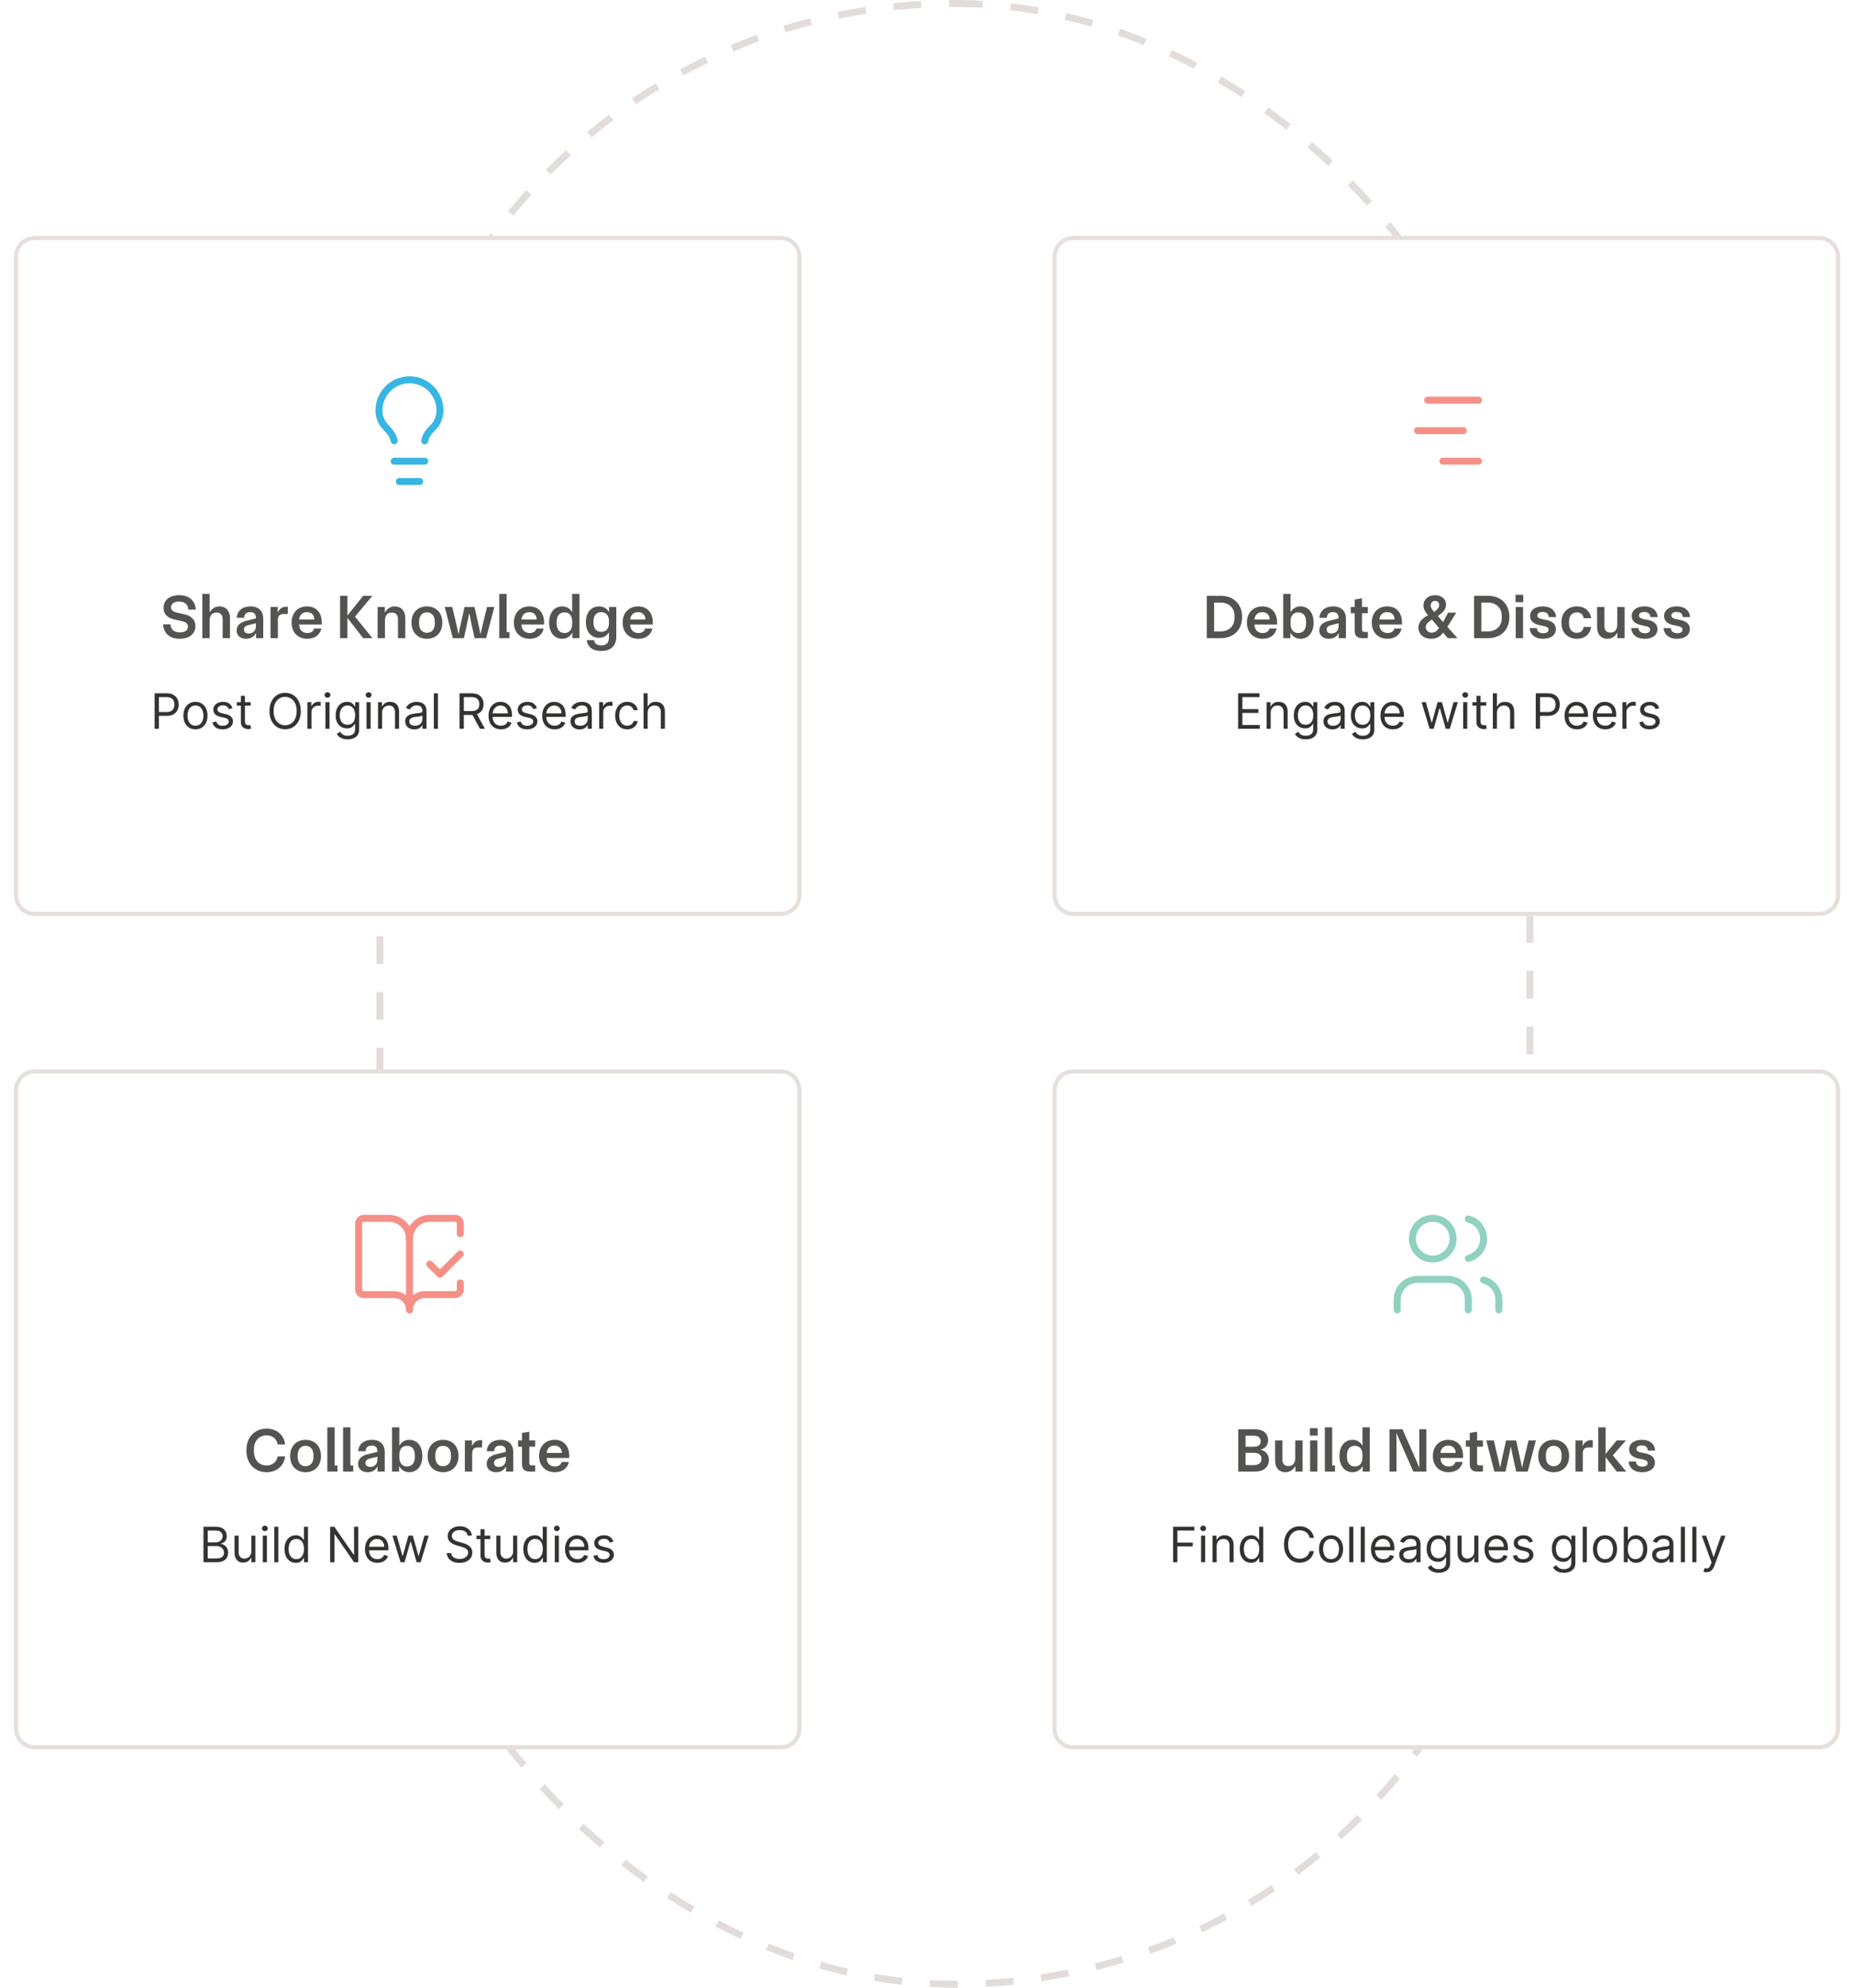 <svg width="532" height="570" viewBox="0 0 532 570" fill="none" xmlns="http://www.w3.org/2000/svg">
<rect x="109" y="1" width="330" height="568" rx="165" stroke="#E2DDDB" stroke-width="2" stroke-dasharray="8 8"/>
<g filter="url(#filter0_d_6397_21442)">
<path d="M230 69.955C230 66.666 227.334 64 224.045 64H9.955C6.666 64 4 66.666 4 69.955V253.04C4 256.332 6.668 259 9.96 259H224.04C227.332 259 230 256.332 230 253.04V69.955Z" fill="white"/>
<path d="M224.045 64.596H9.955C6.995 64.596 4.596 66.995 4.596 69.955V253.04C4.596 256.003 6.997 258.404 9.96 258.404H224.04C227.003 258.404 229.404 256.003 229.404 253.04V69.955C229.404 66.995 227.005 64.596 224.045 64.596Z" stroke="#E6DFDB" stroke-width="1.191"/>
</g>
<path d="M121.875 126.417C122.167 124.958 122.896 123.937 124.063 122.771C125.521 121.458 126.25 119.562 126.25 117.667C126.25 115.346 125.328 113.12 123.687 111.479C122.046 109.838 119.821 108.917 117.5 108.917C115.179 108.917 112.954 109.838 111.313 111.479C109.672 113.12 108.75 115.346 108.75 117.667C108.75 119.125 109.042 120.875 110.938 122.771C111.958 123.792 112.833 124.958 113.125 126.417" stroke="#37B5E3" stroke-width="2" stroke-linecap="round" stroke-linejoin="round"/>
<path d="M113.125 132.25H121.875" stroke="#37B5E3" stroke-width="2" stroke-linecap="round" stroke-linejoin="round"/>
<path d="M114.583 138.083H120.416" stroke="#37B5E3" stroke-width="2" stroke-linecap="round" stroke-linejoin="round"/>
<path d="M44.365 209V198.818H47.805C48.604 198.818 49.257 198.962 49.764 199.251C50.274 199.536 50.652 199.922 50.898 200.409C51.143 200.896 51.265 201.44 51.265 202.04C51.265 202.64 51.143 203.185 50.898 203.675C50.656 204.166 50.281 204.557 49.774 204.849C49.267 205.137 48.617 205.281 47.825 205.281H45.359V204.188H47.785C48.332 204.188 48.771 204.093 49.103 203.904C49.434 203.715 49.675 203.46 49.824 203.138C49.976 202.814 50.052 202.447 50.052 202.04C50.052 201.632 49.976 201.268 49.824 200.946C49.675 200.625 49.433 200.373 49.098 200.19C48.763 200.005 48.319 199.912 47.765 199.912H45.598V209H44.365ZM56.085 209.159C55.395 209.159 54.79 208.995 54.27 208.667C53.753 208.339 53.349 207.88 53.057 207.29C52.769 206.7 52.624 206.01 52.624 205.222C52.624 204.426 52.769 203.732 53.057 203.138C53.349 202.545 53.753 202.085 54.27 201.756C54.79 201.428 55.395 201.264 56.085 201.264C56.774 201.264 57.377 201.428 57.894 201.756C58.415 202.085 58.819 202.545 59.107 203.138C59.399 203.732 59.545 204.426 59.545 205.222C59.545 206.01 59.399 206.7 59.107 207.29C58.819 207.88 58.415 208.339 57.894 208.667C57.377 208.995 56.774 209.159 56.085 209.159ZM56.085 208.105C56.608 208.105 57.039 207.971 57.377 207.702C57.715 207.434 57.966 207.081 58.128 206.643C58.29 206.206 58.372 205.732 58.372 205.222C58.372 204.711 58.29 204.236 58.128 203.795C57.966 203.354 57.715 202.998 57.377 202.726C57.039 202.454 56.608 202.318 56.085 202.318C55.561 202.318 55.13 202.454 54.792 202.726C54.454 202.998 54.204 203.354 54.041 203.795C53.879 204.236 53.798 204.711 53.798 205.222C53.798 205.732 53.879 206.206 54.041 206.643C54.204 207.081 54.454 207.434 54.792 207.702C55.13 207.971 55.561 208.105 56.085 208.105ZM66.717 203.074L65.663 203.372C65.597 203.196 65.499 203.026 65.37 202.86C65.244 202.691 65.072 202.552 64.853 202.442C64.634 202.333 64.354 202.278 64.013 202.278C63.545 202.278 63.156 202.386 62.844 202.602C62.536 202.814 62.382 203.084 62.382 203.412C62.382 203.704 62.488 203.934 62.7 204.103C62.912 204.272 63.244 204.413 63.694 204.526L64.828 204.804C65.511 204.97 66.019 205.223 66.354 205.565C66.689 205.903 66.856 206.339 66.856 206.872C66.856 207.31 66.73 207.701 66.478 208.045C66.23 208.39 65.882 208.662 65.434 208.861C64.987 209.06 64.467 209.159 63.873 209.159C63.094 209.159 62.45 208.99 61.939 208.652C61.429 208.314 61.106 207.82 60.97 207.17L62.084 206.892C62.19 207.303 62.39 207.611 62.685 207.817C62.983 208.022 63.373 208.125 63.853 208.125C64.4 208.125 64.835 208.009 65.156 207.777C65.481 207.542 65.643 207.26 65.643 206.932C65.643 206.667 65.55 206.445 65.365 206.266C65.179 206.083 64.894 205.947 64.51 205.858L63.237 205.56C62.538 205.394 62.024 205.137 61.696 204.789C61.371 204.438 61.209 203.999 61.209 203.472C61.209 203.041 61.33 202.66 61.572 202.328C61.817 201.997 62.15 201.737 62.571 201.548C62.995 201.359 63.476 201.264 64.013 201.264C64.768 201.264 65.362 201.43 65.792 201.761C66.227 202.093 66.535 202.53 66.717 203.074ZM71.915 201.364V202.358H67.958V201.364H71.915ZM69.112 199.534H70.285V206.812C70.285 207.144 70.333 207.393 70.429 207.558C70.528 207.721 70.654 207.83 70.807 207.886C70.963 207.939 71.127 207.966 71.299 207.966C71.428 207.966 71.534 207.959 71.617 207.946C71.7 207.929 71.766 207.916 71.816 207.906L72.055 208.96C71.975 208.99 71.864 209.02 71.722 209.05C71.579 209.083 71.398 209.099 71.18 209.099C70.848 209.099 70.523 209.028 70.205 208.886C69.89 208.743 69.629 208.526 69.42 208.234C69.214 207.943 69.112 207.575 69.112 207.131V199.534ZM86.312 203.909C86.312 204.983 86.118 205.911 85.73 206.693C85.342 207.475 84.81 208.079 84.134 208.503C83.458 208.927 82.686 209.139 81.817 209.139C80.949 209.139 80.177 208.927 79.501 208.503C78.825 208.079 78.293 207.475 77.905 206.693C77.517 205.911 77.323 204.983 77.323 203.909C77.323 202.835 77.517 201.907 77.905 201.125C78.293 200.343 78.825 199.74 79.501 199.315C80.177 198.891 80.949 198.679 81.817 198.679C82.686 198.679 83.458 198.891 84.134 199.315C84.81 199.74 85.342 200.343 85.73 201.125C86.118 201.907 86.312 202.835 86.312 203.909ZM85.119 203.909C85.119 203.027 84.971 202.283 84.676 201.677C84.385 201.07 83.989 200.611 83.488 200.3C82.991 199.988 82.434 199.832 81.817 199.832C81.201 199.832 80.643 199.988 80.142 200.3C79.645 200.611 79.249 201.07 78.954 201.677C78.662 202.283 78.516 203.027 78.516 203.909C78.516 204.791 78.662 205.535 78.954 206.141C79.249 206.748 79.645 207.207 80.142 207.518C80.643 207.83 81.201 207.986 81.817 207.986C82.434 207.986 82.991 207.83 83.488 207.518C83.989 207.207 84.385 206.748 84.676 206.141C84.971 205.535 85.119 204.791 85.119 203.909ZM88.198 209V201.364H89.331V202.517H89.411C89.55 202.139 89.802 201.833 90.167 201.597C90.531 201.362 90.942 201.244 91.4 201.244C91.486 201.244 91.594 201.246 91.723 201.249C91.852 201.253 91.95 201.258 92.016 201.264V202.457C91.976 202.447 91.885 202.433 91.743 202.413C91.603 202.389 91.456 202.378 91.3 202.378C90.929 202.378 90.597 202.456 90.306 202.612C90.017 202.764 89.789 202.976 89.62 203.248C89.454 203.516 89.371 203.823 89.371 204.168V209H88.198ZM93.379 209V201.364H94.552V209H93.379ZM93.975 200.091C93.747 200.091 93.55 200.013 93.384 199.857C93.222 199.701 93.14 199.514 93.14 199.295C93.14 199.077 93.222 198.889 93.384 198.734C93.55 198.578 93.747 198.5 93.975 198.5C94.204 198.5 94.4 198.578 94.562 198.734C94.728 198.889 94.811 199.077 94.811 199.295C94.811 199.514 94.728 199.701 94.562 199.857C94.4 200.013 94.204 200.091 93.975 200.091ZM99.755 212.023C99.189 212.023 98.702 211.95 98.294 211.804C97.886 211.661 97.546 211.473 97.275 211.237C97.006 211.005 96.793 210.757 96.633 210.491L97.568 209.835C97.674 209.974 97.808 210.134 97.971 210.312C98.133 210.495 98.355 210.652 98.637 210.785C98.922 210.921 99.295 210.989 99.755 210.989C100.372 210.989 100.881 210.839 101.282 210.541C101.683 210.243 101.883 209.776 101.883 209.139V207.588H101.784C101.698 207.727 101.575 207.9 101.416 208.105C101.26 208.307 101.035 208.488 100.74 208.647C100.448 208.803 100.054 208.881 99.557 208.881C98.94 208.881 98.387 208.735 97.896 208.443C97.409 208.152 97.023 207.727 96.738 207.17C96.456 206.614 96.315 205.937 96.315 205.142C96.315 204.36 96.453 203.679 96.728 203.099C97.003 202.515 97.386 202.065 97.876 201.746C98.367 201.425 98.934 201.264 99.577 201.264C100.074 201.264 100.468 201.347 100.76 201.513C101.055 201.675 101.28 201.861 101.436 202.07C101.595 202.275 101.718 202.444 101.804 202.577H101.923V201.364H103.057V209.219C103.057 209.875 102.908 210.409 102.609 210.82C102.314 211.234 101.917 211.537 101.416 211.729C100.919 211.925 100.365 212.023 99.755 212.023ZM99.716 207.827C100.186 207.827 100.584 207.719 100.909 207.504C101.234 207.288 101.481 206.978 101.65 206.574C101.819 206.17 101.903 205.686 101.903 205.122C101.903 204.572 101.82 204.086 101.655 203.665C101.489 203.245 101.244 202.915 100.919 202.676C100.594 202.437 100.193 202.318 99.716 202.318C99.219 202.318 98.804 202.444 98.473 202.696C98.145 202.948 97.898 203.286 97.732 203.71C97.57 204.134 97.489 204.605 97.489 205.122C97.489 205.652 97.571 206.121 97.737 206.529C97.906 206.933 98.155 207.252 98.483 207.484C98.814 207.712 99.225 207.827 99.716 207.827ZM105.176 209V201.364H106.35V209H105.176ZM105.773 200.091C105.544 200.091 105.347 200.013 105.181 199.857C105.019 199.701 104.938 199.514 104.938 199.295C104.938 199.077 105.019 198.889 105.181 198.734C105.347 198.578 105.544 198.5 105.773 198.5C106.002 198.5 106.197 198.578 106.36 198.734C106.525 198.889 106.608 199.077 106.608 199.295C106.608 199.514 106.525 199.701 106.36 199.857C106.197 200.013 106.002 200.091 105.773 200.091ZM109.644 204.406V209H108.471V201.364H109.604V202.557H109.704C109.883 202.169 110.154 201.857 110.519 201.622C110.884 201.384 111.354 201.264 111.931 201.264C112.448 201.264 112.9 201.37 113.288 201.582C113.676 201.791 113.978 202.109 114.193 202.537C114.408 202.961 114.516 203.498 114.516 204.148V209H113.343V204.227C113.343 203.627 113.187 203.16 112.876 202.825C112.564 202.487 112.136 202.318 111.593 202.318C111.218 202.318 110.884 202.399 110.589 202.562C110.297 202.724 110.067 202.961 109.898 203.273C109.728 203.584 109.644 203.962 109.644 204.406ZM118.879 209.179C118.395 209.179 117.956 209.088 117.562 208.906C117.167 208.72 116.854 208.453 116.622 208.105C116.39 207.754 116.274 207.33 116.274 206.832C116.274 206.395 116.36 206.04 116.533 205.768C116.705 205.493 116.935 205.278 117.224 205.122C117.512 204.966 117.83 204.85 118.178 204.774C118.53 204.695 118.883 204.632 119.237 204.585C119.701 204.526 120.077 204.481 120.366 204.451C120.657 204.418 120.87 204.363 121.002 204.287C121.138 204.211 121.206 204.078 121.206 203.889V203.849C121.206 203.359 121.072 202.978 120.803 202.706C120.538 202.434 120.135 202.298 119.595 202.298C119.035 202.298 118.596 202.421 118.278 202.666C117.96 202.911 117.736 203.173 117.607 203.452L116.493 203.054C116.692 202.59 116.957 202.229 117.288 201.97C117.623 201.708 117.988 201.526 118.382 201.423C118.78 201.317 119.171 201.264 119.555 201.264C119.801 201.264 120.082 201.294 120.401 201.354C120.722 201.41 121.032 201.528 121.33 201.707C121.632 201.886 121.882 202.156 122.081 202.517C122.28 202.878 122.379 203.362 122.379 203.969V209H121.206V207.966H121.146C121.067 208.132 120.934 208.309 120.749 208.498C120.563 208.687 120.316 208.848 120.008 208.98C119.7 209.113 119.323 209.179 118.879 209.179ZM119.058 208.125C119.522 208.125 119.913 208.034 120.232 207.852C120.553 207.669 120.795 207.434 120.957 207.146C121.123 206.857 121.206 206.554 121.206 206.236V205.162C121.156 205.222 121.047 205.276 120.878 205.326C120.712 205.372 120.52 205.414 120.301 205.45C120.086 205.483 119.875 205.513 119.67 205.54C119.468 205.563 119.304 205.583 119.178 205.599C118.873 205.639 118.588 205.704 118.322 205.793C118.061 205.879 117.849 206.01 117.686 206.186C117.527 206.358 117.447 206.594 117.447 206.892C117.447 207.3 117.598 207.608 117.9 207.817C118.205 208.022 118.591 208.125 119.058 208.125ZM125.666 198.818V209H124.493V198.818H125.666ZM131.856 209V198.818H135.296C136.091 198.818 136.744 198.954 137.255 199.226C137.765 199.494 138.143 199.864 138.388 200.335C138.634 200.805 138.756 201.34 138.756 201.94C138.756 202.54 138.634 203.072 138.388 203.536C138.143 204 137.767 204.365 137.26 204.63C136.753 204.892 136.105 205.023 135.316 205.023H132.532V203.909H135.276C135.82 203.909 136.257 203.83 136.589 203.67C136.923 203.511 137.165 203.286 137.314 202.994C137.467 202.699 137.543 202.348 137.543 201.94C137.543 201.533 137.467 201.176 137.314 200.871C137.162 200.567 136.918 200.331 136.584 200.165C136.249 199.996 135.806 199.912 135.256 199.912H133.089V209H131.856ZM136.648 204.426L139.154 209H137.722L135.256 204.426H136.648ZM143.743 209.159C143.008 209.159 142.373 208.997 141.839 208.672C141.309 208.344 140.9 207.886 140.611 207.3C140.326 206.71 140.184 206.024 140.184 205.241C140.184 204.459 140.326 203.77 140.611 203.173C140.9 202.573 141.301 202.106 141.814 201.771C142.331 201.433 142.935 201.264 143.624 201.264C144.022 201.264 144.414 201.33 144.802 201.463C145.19 201.596 145.543 201.811 145.861 202.109C146.179 202.404 146.433 202.795 146.622 203.283C146.811 203.77 146.905 204.37 146.905 205.082V205.58H141.019V204.565H145.712C145.712 204.134 145.626 203.75 145.454 203.412C145.285 203.074 145.043 202.807 144.728 202.612C144.416 202.416 144.048 202.318 143.624 202.318C143.157 202.318 142.752 202.434 142.411 202.666C142.073 202.895 141.813 203.193 141.63 203.561C141.448 203.929 141.357 204.323 141.357 204.744V205.42C141.357 205.997 141.456 206.486 141.655 206.887C141.857 207.285 142.137 207.588 142.495 207.797C142.853 208.002 143.269 208.105 143.743 208.105C144.052 208.105 144.33 208.062 144.579 207.976C144.83 207.886 145.048 207.754 145.23 207.578C145.412 207.399 145.553 207.177 145.652 206.912L146.786 207.23C146.667 207.615 146.466 207.953 146.184 208.244C145.903 208.533 145.555 208.758 145.14 208.92C144.726 209.08 144.26 209.159 143.743 209.159ZM154.071 203.074L153.017 203.372C152.951 203.196 152.853 203.026 152.724 202.86C152.598 202.691 152.426 202.552 152.207 202.442C151.988 202.333 151.708 202.278 151.367 202.278C150.899 202.278 150.51 202.386 150.198 202.602C149.89 202.814 149.736 203.084 149.736 203.412C149.736 203.704 149.842 203.934 150.054 204.103C150.266 204.272 150.598 204.413 151.048 204.526L152.182 204.804C152.865 204.97 153.373 205.223 153.708 205.565C154.043 205.903 154.21 206.339 154.21 206.872C154.21 207.31 154.084 207.701 153.833 208.045C153.584 208.39 153.236 208.662 152.788 208.861C152.341 209.06 151.821 209.159 151.227 209.159C150.449 209.159 149.804 208.99 149.293 208.652C148.783 208.314 148.46 207.82 148.324 207.17L149.438 206.892C149.544 207.303 149.744 207.611 150.039 207.817C150.337 208.022 150.727 208.125 151.208 208.125C151.754 208.125 152.189 208.009 152.51 207.777C152.835 207.542 152.997 207.26 152.997 206.932C152.997 206.667 152.904 206.445 152.719 206.266C152.533 206.083 152.248 205.947 151.864 205.858L150.591 205.56C149.892 205.394 149.378 205.137 149.05 204.789C148.725 204.438 148.563 203.999 148.563 203.472C148.563 203.041 148.684 202.66 148.926 202.328C149.171 201.997 149.504 201.737 149.925 201.548C150.349 201.359 150.83 201.264 151.367 201.264C152.122 201.264 152.716 201.43 153.146 201.761C153.581 202.093 153.889 202.53 154.071 203.074ZM159.15 209.159C158.414 209.159 157.78 208.997 157.246 208.672C156.716 208.344 156.306 207.886 156.018 207.3C155.733 206.71 155.591 206.024 155.591 205.241C155.591 204.459 155.733 203.77 156.018 203.173C156.306 202.573 156.708 202.106 157.221 201.771C157.738 201.433 158.341 201.264 159.031 201.264C159.429 201.264 159.821 201.33 160.209 201.463C160.597 201.596 160.95 201.811 161.268 202.109C161.586 202.404 161.84 202.795 162.029 203.283C162.218 203.77 162.312 204.37 162.312 205.082V205.58H156.426V204.565H161.119C161.119 204.134 161.033 203.75 160.86 203.412C160.691 203.074 160.449 202.807 160.135 202.612C159.823 202.416 159.455 202.318 159.031 202.318C158.564 202.318 158.159 202.434 157.818 202.666C157.48 202.895 157.22 203.193 157.037 203.561C156.855 203.929 156.764 204.323 156.764 204.744V205.42C156.764 205.997 156.863 206.486 157.062 206.887C157.264 207.285 157.544 207.588 157.902 207.797C158.26 208.002 158.676 208.105 159.15 208.105C159.458 208.105 159.737 208.062 159.985 207.976C160.237 207.886 160.454 207.754 160.637 207.578C160.819 207.399 160.96 207.177 161.059 206.912L162.193 207.23C162.074 207.615 161.873 207.953 161.591 208.244C161.31 208.533 160.962 208.758 160.547 208.92C160.133 209.08 159.667 209.159 159.15 209.159ZM166.316 209.179C165.832 209.179 165.393 209.088 164.999 208.906C164.604 208.72 164.291 208.453 164.059 208.105C163.827 207.754 163.711 207.33 163.711 206.832C163.711 206.395 163.797 206.04 163.97 205.768C164.142 205.493 164.372 205.278 164.661 205.122C164.949 204.966 165.267 204.85 165.615 204.774C165.966 204.695 166.319 204.632 166.674 204.585C167.138 204.526 167.514 204.481 167.803 204.451C168.094 204.418 168.306 204.363 168.439 204.287C168.575 204.211 168.643 204.078 168.643 203.889V203.849C168.643 203.359 168.509 202.978 168.24 202.706C167.975 202.434 167.572 202.298 167.032 202.298C166.472 202.298 166.033 202.421 165.715 202.666C165.396 202.911 165.173 203.173 165.043 203.452L163.93 203.054C164.129 202.59 164.394 202.229 164.725 201.97C165.06 201.708 165.425 201.526 165.819 201.423C166.217 201.317 166.608 201.264 166.992 201.264C167.238 201.264 167.519 201.294 167.837 201.354C168.159 201.41 168.469 201.528 168.767 201.707C169.069 201.886 169.319 202.156 169.518 202.517C169.717 202.878 169.816 203.362 169.816 203.969V209H168.643V207.966H168.583C168.504 208.132 168.371 208.309 168.185 208.498C168 208.687 167.753 208.848 167.445 208.98C167.136 209.113 166.76 209.179 166.316 209.179ZM166.495 208.125C166.959 208.125 167.35 208.034 167.668 207.852C167.99 207.669 168.232 207.434 168.394 207.146C168.56 206.857 168.643 206.554 168.643 206.236V205.162C168.593 205.222 168.484 205.276 168.315 205.326C168.149 205.372 167.957 205.414 167.738 205.45C167.523 205.483 167.312 205.513 167.107 205.54C166.904 205.563 166.74 205.583 166.614 205.599C166.309 205.639 166.024 205.704 165.759 205.793C165.497 205.879 165.285 206.01 165.123 206.186C164.964 206.358 164.884 206.594 164.884 206.892C164.884 207.3 165.035 207.608 165.337 207.817C165.642 208.022 166.028 208.125 166.495 208.125ZM171.93 209V201.364H173.063V202.517H173.143C173.282 202.139 173.534 201.833 173.898 201.597C174.263 201.362 174.674 201.244 175.131 201.244C175.217 201.244 175.325 201.246 175.454 201.249C175.584 201.253 175.682 201.258 175.748 201.264V202.457C175.708 202.447 175.617 202.433 175.474 202.413C175.335 202.389 175.188 202.378 175.032 202.378C174.661 202.378 174.329 202.456 174.038 202.612C173.749 202.764 173.521 202.976 173.351 203.248C173.186 203.516 173.103 203.823 173.103 204.168V209H171.93ZM179.98 209.159C179.265 209.159 178.648 208.99 178.131 208.652C177.614 208.314 177.216 207.848 176.938 207.255C176.659 206.662 176.52 205.984 176.52 205.222C176.52 204.446 176.663 203.762 176.948 203.168C177.236 202.572 177.637 202.106 178.151 201.771C178.668 201.433 179.271 201.264 179.961 201.264C180.498 201.264 180.981 201.364 181.412 201.562C181.843 201.761 182.196 202.04 182.471 202.398C182.746 202.756 182.917 203.173 182.983 203.651H181.81C181.721 203.303 181.522 202.994 181.213 202.726C180.908 202.454 180.498 202.318 179.98 202.318C179.523 202.318 179.122 202.437 178.777 202.676C178.436 202.911 178.169 203.245 177.977 203.675C177.788 204.103 177.694 204.605 177.694 205.182C177.694 205.772 177.786 206.286 177.972 206.723C178.161 207.161 178.426 207.5 178.767 207.742C179.112 207.984 179.516 208.105 179.98 208.105C180.285 208.105 180.562 208.052 180.811 207.946C181.059 207.84 181.27 207.688 181.442 207.489C181.614 207.29 181.737 207.051 181.81 206.773H182.983C182.917 207.223 182.753 207.629 182.491 207.991C182.233 208.349 181.89 208.634 181.462 208.846C181.038 209.055 180.544 209.159 179.98 209.159ZM185.844 204.406V209H184.67V198.818H185.844V202.557H185.943C186.122 202.162 186.391 201.849 186.749 201.617C187.11 201.382 187.59 201.264 188.19 201.264C188.711 201.264 189.166 201.369 189.558 201.577C189.949 201.783 190.252 202.099 190.467 202.527C190.686 202.951 190.795 203.491 190.795 204.148V209H189.622V204.227C189.622 203.621 189.465 203.152 189.15 202.82C188.838 202.486 188.406 202.318 187.852 202.318C187.468 202.318 187.123 202.399 186.818 202.562C186.517 202.724 186.278 202.961 186.102 203.273C185.93 203.584 185.844 203.962 185.844 204.406Z" fill="#333332"/>
<path d="M50.287 177.699C48.342 177.306 46.931 176.324 46.931 174.307C46.931 172.04 48.734 170.683 51.43 170.683C54.714 170.683 56.035 172.665 56.178 174.825H54.036C54 173.575 53.25 172.504 51.358 172.504C49.93 172.504 49.073 173.129 49.073 174.146C49.073 175.021 49.734 175.449 50.876 175.699L52.715 176.11C54.66 176.503 56.071 177.538 56.071 179.555C56.071 181.822 54.268 183.179 51.537 183.179C48.27 183.179 46.931 181.197 46.789 179.037H48.913C48.966 180.287 49.734 181.358 51.626 181.358C53.072 181.358 53.929 180.751 53.929 179.716C53.929 178.841 53.286 178.359 52.126 178.109L50.287 177.699ZM58.055 183V170.309H60.161V175.61C60.732 174.646 61.589 173.896 62.964 173.896C64.677 173.896 65.998 175.039 65.998 177.306V183H63.892V177.52C63.892 176.306 63.231 175.664 62.125 175.664C60.982 175.664 60.161 176.342 60.161 177.966V183H58.055ZM70.647 183.179C68.844 183.179 67.898 182.125 67.898 180.787C67.898 179.251 69.112 178.43 70.486 178.073L73.432 177.342V177.181C73.432 175.985 72.807 175.539 71.79 175.539C70.701 175.539 70.094 176.074 70.058 177.163H67.934C68.077 175.003 69.701 173.896 71.879 173.896C74.235 173.896 75.538 175.235 75.538 177.431V183H73.467V181.518C72.878 182.572 71.986 183.179 70.647 183.179ZM70.004 180.519C70.004 181.286 70.558 181.661 71.397 181.661C72.593 181.661 73.432 180.858 73.432 179.555V178.734L71.308 179.251C70.415 179.466 70.004 179.876 70.004 180.519ZM77.629 183V174.075H79.681V175.681C80.253 174.414 81.145 173.986 82.216 173.986H82.591V176.074H81.413C80.288 176.074 79.735 176.556 79.735 177.859V183H77.629ZM88.203 183.179C85.543 183.179 83.669 181.411 83.669 178.537C83.669 175.664 85.525 173.896 88.114 173.896C90.613 173.896 92.326 175.557 92.326 178.537V179.091H85.847V179.109C85.847 180.572 86.775 181.536 88.203 181.536C89.31 181.536 89.952 180.965 90.149 180.251H92.201C91.862 181.983 90.381 183.179 88.203 183.179ZM85.847 177.645H90.202C90.202 176.378 89.363 175.539 88.078 175.539C86.846 175.539 85.954 176.324 85.847 177.645ZM97.586 183V170.862H99.692V176.503L104.226 170.862H106.85L101.87 176.842L106.868 183H104.208L99.692 177.181V183H97.586ZM108.357 183V174.075H110.41V175.699C110.981 174.7 111.838 173.896 113.266 173.896C114.979 173.896 116.3 175.039 116.3 177.306V183H114.194V177.52C114.194 176.306 113.533 175.664 112.427 175.664C111.284 175.664 110.463 176.342 110.463 177.966V183H108.357ZM122.502 183.179C119.914 183.179 118.075 181.411 118.075 178.537C118.075 175.664 119.914 173.896 122.502 173.896C125.09 173.896 126.929 175.664 126.929 178.537C126.929 181.411 125.09 183.179 122.502 183.179ZM120.253 178.77C120.253 180.537 121.181 181.465 122.502 181.465C123.823 181.465 124.769 180.537 124.769 178.77V178.305C124.769 176.538 123.823 175.61 122.502 175.61C121.181 175.61 120.253 176.538 120.253 178.305V178.77ZM136.168 174.075L137.417 179.68L137.864 181.822H137.899L138.381 179.68L139.738 174.075H141.844L139.506 183H136.186L135.097 178.02L134.669 175.878H134.633L134.204 178.02L133.116 183H129.938L127.618 174.075H129.778L131.099 179.698L131.563 181.84H131.598L132.045 179.698L133.294 174.075H136.168ZM143.27 183V170.309H145.376V181.251H146.179V183H143.27ZM151.996 183.179C149.337 183.179 147.462 181.411 147.462 178.537C147.462 175.664 149.319 173.896 151.907 173.896C154.406 173.896 156.12 175.557 156.12 178.537V179.091H149.64V179.109C149.64 180.572 150.568 181.536 151.996 181.536C153.103 181.536 153.746 180.965 153.942 180.251H155.995C155.655 181.983 154.174 183.179 151.996 183.179ZM149.64 177.645H153.995C153.995 176.378 153.156 175.539 151.871 175.539C150.64 175.539 149.747 176.324 149.64 177.645ZM161.32 183.179C159.25 183.179 157.572 181.59 157.572 178.537C157.572 175.485 159.25 173.896 161.32 173.896C162.605 173.896 163.569 174.503 164.176 175.574V170.309H166.283V183H164.23V181.411C163.623 182.536 162.641 183.179 161.32 183.179ZM159.732 178.752C159.732 180.572 160.606 181.536 161.981 181.536C163.373 181.536 164.176 180.537 164.176 178.93V178.127C164.176 176.592 163.373 175.61 161.981 175.61C160.606 175.61 159.732 176.538 159.732 178.305V178.752ZM172.508 186.677C170.027 186.677 168.563 185.463 168.367 183.571H170.473C170.545 184.482 171.276 185.071 172.562 185.071C173.99 185.071 174.739 184.339 174.739 182.786V181.304C174.132 182.322 173.151 182.911 171.883 182.911C169.813 182.911 168.117 181.358 168.117 178.413C168.117 175.449 169.813 173.896 171.883 173.896C173.169 173.896 174.168 174.503 174.775 175.574V174.075H176.846V182.625C176.846 185.231 175.239 186.677 172.508 186.677ZM170.295 178.627C170.295 180.287 171.151 181.197 172.526 181.197C173.918 181.197 174.739 180.251 174.739 178.77V178.073C174.739 176.52 173.918 175.539 172.526 175.539C171.151 175.539 170.295 176.485 170.295 178.198V178.627ZM183.196 183.179C180.536 183.179 178.662 181.411 178.662 178.537C178.662 175.664 180.519 173.896 183.107 173.896C185.606 173.896 187.319 175.557 187.319 178.537V179.091H180.84V179.109C180.84 180.572 181.768 181.536 183.196 181.536C184.303 181.536 184.945 180.965 185.142 180.251H187.195C186.855 181.983 185.374 183.179 183.196 183.179ZM180.84 177.645H185.195C185.195 176.378 184.356 175.539 183.071 175.539C181.84 175.539 180.947 176.324 180.84 177.645Z" fill="#545352"/>
<g filter="url(#filter1_d_6397_21442)">
<path d="M230 308.955C230 305.666 227.334 303 224.045 303H9.955C6.666 303 4 305.666 4 308.955V492.04C4 495.332 6.668 498 9.96 498H224.04C227.332 498 230 495.332 230 492.04V308.955Z" fill="white"/>
<path d="M224.045 303.596H9.955C6.995 303.596 4.596 305.995 4.596 308.955V492.04C4.596 495.003 6.997 497.404 9.96 497.404H224.04C227.003 497.404 229.404 495.003 229.404 492.04V308.955C229.404 305.995 227.005 303.596 224.045 303.596Z" stroke="#E6DFDB" stroke-width="1.191"/>
</g>
<path d="M117.5 375.625V355.208" stroke="#F59087" stroke-width="2" stroke-linecap="round" stroke-linejoin="round"/>
<path d="M123.333 362.5L126.25 365.417L132.083 359.583" stroke="#F59087" stroke-width="2" stroke-linecap="round" stroke-linejoin="round"/>
<path d="M132.084 353.75V350.833C132.084 350.447 131.93 350.076 131.657 349.802C131.383 349.529 131.012 349.375 130.625 349.375H123.334C121.787 349.375 120.303 349.99 119.209 351.084C118.115 352.178 117.5 353.661 117.5 355.208C117.5 353.661 116.886 352.178 115.792 351.084C114.698 349.99 113.214 349.375 111.667 349.375H104.375C103.989 349.375 103.618 349.529 103.344 349.802C103.071 350.076 102.917 350.447 102.917 350.833V369.792C102.917 370.178 103.071 370.549 103.344 370.823C103.618 371.096 103.989 371.25 104.375 371.25H113.125C114.286 371.25 115.398 371.711 116.219 372.531C117.039 373.352 117.5 374.465 117.5 375.625C117.5 374.465 117.961 373.352 118.782 372.531C119.602 371.711 120.715 371.25 121.875 371.25H130.625C131.012 371.25 131.383 371.096 131.657 370.823C131.93 370.549 132.084 370.178 132.084 369.792V367.896" stroke="#F59087" stroke-width="2" stroke-linecap="round" stroke-linejoin="round"/>
<path d="M58.383 448V437.818H61.942C62.652 437.818 63.237 437.941 63.697 438.186C64.158 438.428 64.501 438.754 64.727 439.165C64.952 439.573 65.065 440.026 65.065 440.523C65.065 440.96 64.987 441.321 64.831 441.607C64.678 441.892 64.476 442.117 64.224 442.283C63.976 442.448 63.706 442.571 63.414 442.651V442.75C63.725 442.77 64.039 442.879 64.354 443.078C64.668 443.277 64.932 443.562 65.144 443.933C65.356 444.304 65.462 444.759 65.462 445.295C65.462 445.806 65.346 446.265 65.114 446.673C64.882 447.08 64.516 447.403 64.016 447.642C63.515 447.881 62.864 448 62.062 448H58.383ZM59.616 446.906H62.062C62.867 446.906 63.439 446.75 63.777 446.439C64.118 446.124 64.289 445.743 64.289 445.295C64.289 444.951 64.201 444.633 64.025 444.341C63.85 444.046 63.6 443.811 63.275 443.635C62.95 443.456 62.566 443.366 62.121 443.366H59.616V446.906ZM59.616 442.293H61.903C62.274 442.293 62.609 442.22 62.907 442.074C63.209 441.928 63.447 441.723 63.623 441.457C63.802 441.192 63.891 440.881 63.891 440.523C63.891 440.075 63.736 439.696 63.424 439.384C63.112 439.069 62.618 438.912 61.942 438.912H59.616V442.293ZM72.114 444.878V440.364H73.287V448H72.114V446.707H72.034C71.855 447.095 71.577 447.425 71.199 447.697C70.821 447.965 70.344 448.099 69.767 448.099C69.29 448.099 68.865 447.995 68.494 447.786C68.123 447.574 67.831 447.256 67.619 446.832C67.407 446.404 67.301 445.866 67.301 445.216V440.364H68.474V445.136C68.474 445.693 68.63 446.137 68.942 446.469C69.257 446.8 69.658 446.966 70.145 446.966C70.436 446.966 70.733 446.891 71.035 446.742C71.34 446.593 71.595 446.364 71.8 446.056C72.009 445.748 72.114 445.355 72.114 444.878ZM75.408 448V440.364H76.581V448H75.408ZM76.004 439.091C75.776 439.091 75.579 439.013 75.413 438.857C75.25 438.701 75.169 438.514 75.169 438.295C75.169 438.077 75.25 437.889 75.413 437.734C75.579 437.578 75.776 437.5 76.004 437.5C76.233 437.5 76.429 437.578 76.591 437.734C76.757 437.889 76.84 438.077 76.84 438.295C76.84 438.514 76.757 438.701 76.591 438.857C76.429 439.013 76.233 439.091 76.004 439.091ZM79.875 437.818V448H78.702V437.818H79.875ZM84.88 448.159C84.244 448.159 83.682 447.998 83.195 447.677C82.707 447.352 82.326 446.895 82.051 446.305C81.776 445.711 81.638 445.01 81.638 444.202C81.638 443.4 81.776 442.704 82.051 442.114C82.326 441.524 82.709 441.068 83.2 440.746C83.69 440.425 84.257 440.264 84.9 440.264C85.397 440.264 85.79 440.347 86.078 440.513C86.37 440.675 86.592 440.861 86.744 441.07C86.9 441.275 87.021 441.444 87.107 441.577H87.207V437.818H88.38V448H87.246V446.827H87.107C87.021 446.966 86.898 447.142 86.739 447.354C86.58 447.562 86.353 447.75 86.058 447.915C85.763 448.078 85.371 448.159 84.88 448.159ZM85.039 447.105C85.51 447.105 85.907 446.982 86.232 446.737C86.557 446.489 86.804 446.146 86.973 445.708C87.142 445.267 87.227 444.759 87.227 444.182C87.227 443.612 87.144 443.113 86.978 442.685C86.812 442.254 86.567 441.92 86.242 441.681C85.917 441.439 85.516 441.318 85.039 441.318C84.542 441.318 84.128 441.446 83.796 441.701C83.468 441.953 83.221 442.296 83.055 442.73C82.893 443.161 82.812 443.645 82.812 444.182C82.812 444.725 82.895 445.219 83.06 445.663C83.229 446.104 83.478 446.455 83.806 446.717C84.138 446.976 84.549 447.105 85.039 447.105ZM102.806 437.818V448H101.613L96.065 440.006H95.965V448H94.732V437.818H95.925L101.494 445.832H101.593V437.818H102.806ZM108.288 448.159C107.552 448.159 106.917 447.997 106.384 447.672C105.854 447.344 105.444 446.886 105.156 446.3C104.871 445.71 104.728 445.024 104.728 444.241C104.728 443.459 104.871 442.77 105.156 442.173C105.444 441.573 105.845 441.106 106.359 440.771C106.876 440.433 107.479 440.264 108.169 440.264C108.566 440.264 108.959 440.33 109.347 440.463C109.735 440.596 110.088 440.811 110.406 441.109C110.724 441.404 110.978 441.795 111.166 442.283C111.355 442.77 111.45 443.37 111.45 444.082V444.58H105.564V443.565H110.257C110.257 443.134 110.171 442.75 109.998 442.412C109.829 442.074 109.587 441.807 109.272 441.612C108.961 441.416 108.593 441.318 108.169 441.318C107.701 441.318 107.297 441.434 106.956 441.666C106.617 441.895 106.357 442.193 106.175 442.561C105.993 442.929 105.902 443.323 105.902 443.744V444.42C105.902 444.997 106.001 445.486 106.2 445.887C106.402 446.285 106.682 446.588 107.04 446.797C107.398 447.002 107.814 447.105 108.288 447.105C108.596 447.105 108.875 447.062 109.123 446.976C109.375 446.886 109.592 446.754 109.774 446.578C109.957 446.399 110.098 446.177 110.197 445.912L111.331 446.23C111.211 446.615 111.011 446.953 110.729 447.244C110.447 447.533 110.099 447.758 109.685 447.92C109.271 448.08 108.805 448.159 108.288 448.159ZM114.937 448L112.61 440.364H113.843L115.494 446.21H115.573L117.204 440.364H118.457L120.067 446.19H120.147L121.798 440.364H123.031L120.704 448H119.55L117.88 442.134H117.761L116.09 448H114.937ZM134.19 440.364C134.131 439.86 133.889 439.469 133.465 439.19C133.04 438.912 132.52 438.773 131.904 438.773C131.453 438.773 131.058 438.846 130.72 438.991C130.386 439.137 130.124 439.338 129.935 439.593C129.749 439.848 129.656 440.138 129.656 440.463C129.656 440.735 129.721 440.969 129.85 441.164C129.983 441.356 130.152 441.517 130.357 441.646C130.563 441.772 130.778 441.877 131.004 441.96C131.229 442.039 131.436 442.104 131.625 442.153L132.659 442.432C132.924 442.501 133.219 442.598 133.544 442.72C133.872 442.843 134.185 443.01 134.484 443.222C134.785 443.431 135.034 443.7 135.23 444.028C135.425 444.356 135.523 444.759 135.523 445.236C135.523 445.786 135.379 446.283 135.09 446.727C134.805 447.171 134.388 447.524 133.837 447.786C133.291 448.048 132.626 448.179 131.844 448.179C131.115 448.179 130.483 448.061 129.95 447.826C129.419 447.591 129.002 447.263 128.697 446.842C128.395 446.421 128.225 445.932 128.185 445.375H129.457C129.491 445.759 129.62 446.078 129.845 446.33C130.074 446.578 130.362 446.764 130.71 446.886C131.062 447.006 131.44 447.065 131.844 447.065C132.315 447.065 132.737 446.989 133.112 446.837C133.486 446.681 133.783 446.465 134.002 446.19C134.22 445.912 134.33 445.587 134.33 445.216C134.33 444.878 134.235 444.603 134.046 444.391C133.857 444.179 133.609 444.006 133.301 443.874C132.992 443.741 132.659 443.625 132.301 443.526L131.048 443.168C130.253 442.939 129.623 442.612 129.159 442.188C128.695 441.764 128.463 441.209 128.463 440.523C128.463 439.953 128.617 439.455 128.926 439.031C129.237 438.604 129.655 438.272 130.178 438.037C130.705 437.798 131.294 437.679 131.943 437.679C132.6 437.679 133.183 437.797 133.693 438.032C134.204 438.264 134.608 438.582 134.906 438.987C135.208 439.391 135.367 439.85 135.384 440.364H134.19ZM140.684 440.364V441.358H136.727V440.364H140.684ZM137.88 438.534H139.053V445.812C139.053 446.144 139.101 446.393 139.197 446.558C139.297 446.721 139.423 446.83 139.575 446.886C139.731 446.939 139.895 446.966 140.067 446.966C140.197 446.966 140.303 446.959 140.386 446.946C140.468 446.929 140.535 446.916 140.585 446.906L140.823 447.96C140.744 447.99 140.633 448.02 140.49 448.05C140.348 448.083 140.167 448.099 139.948 448.099C139.617 448.099 139.292 448.028 138.974 447.886C138.659 447.743 138.397 447.526 138.188 447.234C137.983 446.943 137.88 446.575 137.88 446.131V438.534ZM147.233 444.878V440.364H148.407V448H147.233V446.707H147.154C146.975 447.095 146.696 447.425 146.319 447.697C145.941 447.965 145.463 448.099 144.887 448.099C144.409 448.099 143.985 447.995 143.614 447.786C143.243 447.574 142.951 447.256 142.739 446.832C142.527 446.404 142.421 445.866 142.421 445.216V440.364H143.594V445.136C143.594 445.693 143.75 446.137 144.061 446.469C144.376 446.8 144.777 446.966 145.265 446.966C145.556 446.966 145.853 446.891 146.155 446.742C146.459 446.593 146.715 446.364 146.92 446.056C147.129 445.748 147.233 445.355 147.233 444.878ZM153.411 448.159C152.775 448.159 152.213 447.998 151.726 447.677C151.239 447.352 150.857 446.895 150.582 446.305C150.307 445.711 150.17 445.01 150.17 444.202C150.17 443.4 150.307 442.704 150.582 442.114C150.857 441.524 151.24 441.068 151.731 440.746C152.221 440.425 152.788 440.264 153.431 440.264C153.928 440.264 154.321 440.347 154.609 440.513C154.901 440.675 155.123 440.861 155.275 441.07C155.431 441.275 155.552 441.444 155.638 441.577H155.738V437.818H156.911V448H155.778V446.827H155.638C155.552 446.966 155.43 447.142 155.271 447.354C155.111 447.562 154.884 447.75 154.589 447.915C154.294 448.078 153.902 448.159 153.411 448.159ZM153.57 447.105C154.041 447.105 154.439 446.982 154.763 446.737C155.088 446.489 155.335 446.146 155.504 445.708C155.673 445.267 155.758 444.759 155.758 444.182C155.758 443.612 155.675 443.113 155.509 442.685C155.343 442.254 155.098 441.92 154.773 441.681C154.449 441.439 154.048 441.318 153.57 441.318C153.073 441.318 152.659 441.446 152.327 441.701C151.999 441.953 151.752 442.296 151.587 442.73C151.424 443.161 151.343 443.645 151.343 444.182C151.343 444.725 151.426 445.219 151.592 445.663C151.761 446.104 152.009 446.455 152.337 446.717C152.669 446.976 153.08 447.105 153.57 447.105ZM159.195 448V440.364H160.368V448H159.195ZM159.792 439.091C159.563 439.091 159.366 439.013 159.2 438.857C159.037 438.701 158.956 438.514 158.956 438.295C158.956 438.077 159.037 437.889 159.2 437.734C159.366 437.578 159.563 437.5 159.792 437.5C160.02 437.5 160.216 437.578 160.378 437.734C160.544 437.889 160.627 438.077 160.627 438.295C160.627 438.514 160.544 438.701 160.378 438.857C160.216 439.013 160.02 439.091 159.792 439.091ZM165.691 448.159C164.955 448.159 164.32 447.997 163.787 447.672C163.256 447.344 162.847 446.886 162.559 446.3C162.274 445.71 162.131 445.024 162.131 444.241C162.131 443.459 162.274 442.77 162.559 442.173C162.847 441.573 163.248 441.106 163.762 440.771C164.279 440.433 164.882 440.264 165.572 440.264C165.969 440.264 166.362 440.33 166.75 440.463C167.138 440.596 167.491 440.811 167.809 441.109C168.127 441.404 168.381 441.795 168.569 442.283C168.758 442.77 168.853 443.37 168.853 444.082V444.58H162.966V443.565H167.66C167.66 443.134 167.573 442.75 167.401 442.412C167.232 442.074 166.99 441.807 166.675 441.612C166.364 441.416 165.996 441.318 165.572 441.318C165.104 441.318 164.7 441.434 164.359 441.666C164.02 441.895 163.76 442.193 163.578 442.561C163.396 442.929 163.305 443.323 163.305 443.744V444.42C163.305 444.997 163.404 445.486 163.603 445.887C163.805 446.285 164.085 446.588 164.443 446.797C164.801 447.002 165.217 447.105 165.691 447.105C165.999 447.105 166.278 447.062 166.526 446.976C166.778 446.886 166.995 446.754 167.177 446.578C167.36 446.399 167.501 446.177 167.6 445.912L168.734 446.23C168.614 446.615 168.414 446.953 168.132 447.244C167.85 447.533 167.502 447.758 167.088 447.92C166.674 448.08 166.208 448.159 165.691 448.159ZM176.019 442.074L174.965 442.372C174.898 442.196 174.801 442.026 174.671 441.86C174.545 441.691 174.373 441.552 174.154 441.442C173.936 441.333 173.656 441.278 173.314 441.278C172.847 441.278 172.457 441.386 172.146 441.602C171.838 441.814 171.683 442.084 171.683 442.412C171.683 442.704 171.79 442.934 172.002 443.103C172.214 443.272 172.545 443.413 172.996 443.526L174.13 443.804C174.812 443.97 175.321 444.223 175.656 444.565C175.991 444.903 176.158 445.339 176.158 445.872C176.158 446.31 176.032 446.701 175.78 447.045C175.532 447.39 175.183 447.662 174.736 447.861C174.289 448.06 173.768 448.159 173.175 448.159C172.396 448.159 171.751 447.99 171.241 447.652C170.731 447.314 170.407 446.82 170.272 446.17L171.385 445.892C171.491 446.303 171.692 446.611 171.987 446.817C172.285 447.022 172.674 447.125 173.155 447.125C173.702 447.125 174.136 447.009 174.458 446.777C174.782 446.542 174.945 446.26 174.945 445.932C174.945 445.667 174.852 445.445 174.666 445.266C174.481 445.083 174.196 444.947 173.811 444.858L172.539 444.56C171.839 444.394 171.326 444.137 170.997 443.789C170.673 443.438 170.51 442.999 170.51 442.472C170.51 442.041 170.631 441.66 170.873 441.328C171.118 440.997 171.451 440.737 171.872 440.548C172.297 440.359 172.777 440.264 173.314 440.264C174.07 440.264 174.663 440.43 175.094 440.761C175.528 441.093 175.836 441.53 176.019 442.074Z" fill="#333332"/>
<path d="M76.521 422.179C73.201 422.179 70.702 419.84 70.702 415.931C70.702 412.022 73.201 409.683 76.521 409.683C79.412 409.683 81.483 411.504 81.822 414.217H79.662C79.377 412.522 78.109 411.611 76.503 411.611C74.343 411.611 72.862 413.2 72.862 415.663V416.199C72.862 418.662 74.343 420.251 76.503 420.251C78.109 420.251 79.377 419.34 79.662 417.645H81.822C81.483 420.34 79.412 422.179 76.521 422.179ZM87.678 422.179C85.09 422.179 83.252 420.411 83.252 417.537C83.252 414.664 85.09 412.896 87.678 412.896C90.267 412.896 92.105 414.664 92.105 417.537C92.105 420.411 90.267 422.179 87.678 422.179ZM85.429 417.77C85.429 419.537 86.358 420.465 87.678 420.465C88.999 420.465 89.945 419.537 89.945 417.77V417.305C89.945 415.538 88.999 414.61 87.678 414.61C86.358 414.61 85.429 415.538 85.429 417.305V417.77ZM93.926 422V409.309H96.033V420.251H96.836V422H93.926ZM98.44 422V409.309H100.547V420.251H101.35V422H98.44ZM105.507 422.179C103.704 422.179 102.758 421.125 102.758 419.787C102.758 418.251 103.972 417.43 105.346 417.073L108.291 416.342V416.181C108.291 414.985 107.666 414.539 106.649 414.539C105.56 414.539 104.953 415.074 104.918 416.163H102.793C102.936 414.003 104.561 412.896 106.738 412.896C109.094 412.896 110.398 414.235 110.398 416.431V422H108.327V420.518C107.738 421.572 106.845 422.179 105.507 422.179ZM104.864 419.519C104.864 420.286 105.417 420.661 106.256 420.661C107.452 420.661 108.291 419.858 108.291 418.555V417.734L106.167 418.251C105.275 418.466 104.864 418.876 104.864 419.519ZM117.451 422.179C116.13 422.179 115.148 421.536 114.541 420.411V422H112.488V409.309H114.595V414.574C115.201 413.503 116.165 412.896 117.451 412.896C119.521 412.896 121.199 414.485 121.199 417.537C121.199 420.59 119.521 422.179 117.451 422.179ZM114.595 417.93C114.595 419.537 115.398 420.536 116.79 420.536C118.165 420.536 119.039 419.572 119.039 417.752V417.305C119.039 415.538 118.165 414.61 116.79 414.61C115.398 414.61 114.595 415.592 114.595 417.127V417.93ZM127.139 422.179C124.551 422.179 122.712 420.411 122.712 417.537C122.712 414.664 124.551 412.896 127.139 412.896C129.727 412.896 131.566 414.664 131.566 417.537C131.566 420.411 129.727 422.179 127.139 422.179ZM124.89 417.77C124.89 419.537 125.818 420.465 127.139 420.465C128.46 420.465 129.406 419.537 129.406 417.77V417.305C129.406 415.538 128.46 414.61 127.139 414.61C125.818 414.61 124.89 415.538 124.89 417.305V417.77ZM133.387 422V413.075H135.44V414.681C136.011 413.414 136.903 412.986 137.974 412.986H138.349V415.074H137.171C136.047 415.074 135.493 415.556 135.493 416.859V422H133.387ZM142.388 422.179C140.585 422.179 139.639 421.125 139.639 419.787C139.639 418.251 140.853 417.43 142.228 417.073L145.173 416.342V416.181C145.173 414.985 144.548 414.539 143.531 414.539C142.442 414.539 141.835 415.074 141.799 416.163H139.675C139.818 414.003 141.442 412.896 143.62 412.896C145.976 412.896 147.279 414.235 147.279 416.431V422H145.209V420.518C144.62 421.572 143.727 422.179 142.388 422.179ZM141.746 419.519C141.746 420.286 142.299 420.661 143.138 420.661C144.334 420.661 145.173 419.858 145.173 418.555V417.734L143.049 418.251C142.156 418.466 141.746 418.876 141.746 419.519ZM152.049 422C150.389 422 149.782 421.25 149.782 419.751V414.86H148.658V413.075H149.782V410.915L151.888 410.576V413.075H153.566V414.86H151.888V419.465C151.888 420.072 152.049 420.215 152.638 420.215H153.566V422H152.049ZM159.229 422.179C156.57 422.179 154.696 420.411 154.696 417.537C154.696 414.664 156.552 412.896 159.14 412.896C161.639 412.896 163.353 414.557 163.353 417.537V418.091H156.873V418.109C156.873 419.572 157.801 420.536 159.229 420.536C160.336 420.536 160.979 419.965 161.175 419.251H163.228C162.889 420.983 161.407 422.179 159.229 422.179ZM156.873 416.645H161.229C161.229 415.378 160.39 414.539 159.104 414.539C157.873 414.539 156.98 415.324 156.873 416.645Z" fill="#545352"/>
<g filter="url(#filter2_d_6397_21442)">
<path d="M528 69.955C528 66.666 525.334 64 522.045 64H307.955C304.666 64 302 66.666 302 69.955V253.04C302 256.332 304.668 259 307.96 259H522.04C525.332 259 528 256.332 528 253.04V69.955Z" fill="white"/>
<path d="M522.045 64.596H307.955C304.995 64.596 302.596 66.995 302.596 69.955V253.04C302.596 256.003 304.997 258.404 307.96 258.404H522.04C525.003 258.404 527.404 256.003 527.404 253.04V69.955C527.404 66.995 525.005 64.596 522.045 64.596Z" stroke="#E6DFDB" stroke-width="1.191"/>
</g>
<path d="M409.667 114.75H424.25" stroke="#F59087" stroke-width="2" stroke-linecap="round" stroke-linejoin="round"/>
<path d="M406.75 123.5H419.875" stroke="#F59087" stroke-width="2" stroke-linecap="round" stroke-linejoin="round"/>
<path d="M414.042 132.25H424.25" stroke="#F59087" stroke-width="2" stroke-linecap="round" stroke-linejoin="round"/>
<path d="M355.269 209V198.818H361.414V199.912H356.502V203.352H361.096V204.446H356.502V207.906H361.494V209H355.269ZM364.623 204.406V209H363.45V201.364H364.583V202.557H364.683C364.861 202.169 365.133 201.857 365.498 201.622C365.862 201.384 366.333 201.264 366.91 201.264C367.427 201.264 367.879 201.37 368.267 201.582C368.655 201.791 368.956 202.109 369.172 202.537C369.387 202.961 369.495 203.498 369.495 204.148V209H368.322V204.227C368.322 203.627 368.166 203.16 367.854 202.825C367.543 202.487 367.115 202.318 366.572 202.318C366.197 202.318 365.862 202.399 365.567 202.562C365.276 202.724 365.045 202.961 364.876 203.273C364.707 203.584 364.623 203.962 364.623 204.406ZM374.693 212.023C374.127 212.023 373.639 211.95 373.232 211.804C372.824 211.661 372.484 211.473 372.213 211.237C371.944 211.005 371.73 210.757 371.571 210.491L372.506 209.835C372.612 209.974 372.746 210.134 372.909 210.312C373.071 210.495 373.293 210.652 373.575 210.785C373.86 210.921 374.233 210.989 374.693 210.989C375.31 210.989 375.819 210.839 376.22 210.541C376.621 210.243 376.821 209.776 376.821 209.139V207.588H376.722C376.636 207.727 376.513 207.9 376.354 208.105C376.198 208.307 375.973 208.488 375.678 208.647C375.386 208.803 374.992 208.881 374.495 208.881C373.878 208.881 373.325 208.735 372.834 208.443C372.347 208.152 371.961 207.727 371.676 207.17C371.394 206.614 371.253 205.937 371.253 205.142C371.253 204.36 371.391 203.679 371.666 203.099C371.941 202.515 372.324 202.065 372.814 201.746C373.305 201.425 373.871 201.264 374.514 201.264C375.012 201.264 375.406 201.347 375.698 201.513C375.993 201.675 376.218 201.861 376.374 202.07C376.533 202.275 376.656 202.444 376.742 202.577H376.861V201.364H377.995V209.219C377.995 209.875 377.845 210.409 377.547 210.82C377.252 211.234 376.854 211.537 376.354 211.729C375.857 211.925 375.303 212.023 374.693 212.023ZM374.654 207.827C375.124 207.827 375.522 207.719 375.847 207.504C376.172 207.288 376.419 206.978 376.588 206.574C376.757 206.17 376.841 205.686 376.841 205.122C376.841 204.572 376.758 204.086 376.593 203.665C376.427 203.245 376.182 202.915 375.857 202.676C375.532 202.437 375.131 202.318 374.654 202.318C374.156 202.318 373.742 202.444 373.411 202.696C373.083 202.948 372.836 203.286 372.67 203.71C372.508 204.134 372.426 204.605 372.426 205.122C372.426 205.652 372.509 206.121 372.675 206.529C372.844 206.933 373.093 207.252 373.421 207.484C373.752 207.712 374.163 207.827 374.654 207.827ZM382.361 209.179C381.878 209.179 381.438 209.088 381.044 208.906C380.65 208.72 380.336 208.453 380.104 208.105C379.872 207.754 379.756 207.33 379.756 206.832C379.756 206.395 379.842 206.04 380.015 205.768C380.187 205.493 380.418 205.278 380.706 205.122C380.994 204.966 381.312 204.85 381.66 204.774C382.012 204.695 382.365 204.632 382.719 204.585C383.183 204.526 383.56 204.481 383.848 204.451C384.14 204.418 384.352 204.363 384.484 204.287C384.62 204.211 384.688 204.078 384.688 203.889V203.849C384.688 203.359 384.554 202.978 384.285 202.706C384.02 202.434 383.618 202.298 383.077 202.298C382.517 202.298 382.078 202.421 381.76 202.666C381.442 202.911 381.218 203.173 381.089 203.452L379.975 203.054C380.174 202.59 380.439 202.229 380.771 201.97C381.105 201.708 381.47 201.526 381.864 201.423C382.262 201.317 382.653 201.264 383.038 201.264C383.283 201.264 383.565 201.294 383.883 201.354C384.204 201.41 384.514 201.528 384.812 201.707C385.114 201.886 385.364 202.156 385.563 202.517C385.762 202.878 385.861 203.362 385.861 203.969V209H384.688V207.966H384.628C384.549 208.132 384.416 208.309 384.231 208.498C384.045 208.687 383.798 208.848 383.49 208.98C383.182 209.113 382.806 209.179 382.361 209.179ZM382.54 208.125C383.004 208.125 383.396 208.034 383.714 207.852C384.035 207.669 384.277 207.434 384.44 207.146C384.605 206.857 384.688 206.554 384.688 206.236V205.162C384.638 205.222 384.529 205.276 384.36 205.326C384.194 205.372 384.002 205.414 383.783 205.45C383.568 205.483 383.357 205.513 383.152 205.54C382.95 205.563 382.786 205.583 382.66 205.599C382.355 205.639 382.07 205.704 381.805 205.793C381.543 205.879 381.331 206.01 381.168 206.186C381.009 206.358 380.93 206.594 380.93 206.892C380.93 207.3 381.08 207.608 381.382 207.817C381.687 208.022 382.073 208.125 382.54 208.125ZM391.057 212.023C390.491 212.023 390.003 211.95 389.596 211.804C389.188 211.661 388.848 211.473 388.576 211.237C388.308 211.005 388.094 210.757 387.935 210.491L388.87 209.835C388.976 209.974 389.11 210.134 389.273 210.312C389.435 210.495 389.657 210.652 389.939 210.785C390.224 210.921 390.597 210.989 391.057 210.989C391.674 210.989 392.183 210.839 392.584 210.541C392.985 210.243 393.185 209.776 393.185 209.139V207.588H393.086C393 207.727 392.877 207.9 392.718 208.105C392.562 208.307 392.337 208.488 392.042 208.647C391.75 208.803 391.356 208.881 390.858 208.881C390.242 208.881 389.688 208.735 389.198 208.443C388.711 208.152 388.325 207.727 388.04 207.17C387.758 206.614 387.617 205.937 387.617 205.142C387.617 204.36 387.755 203.679 388.03 203.099C388.305 202.515 388.688 202.065 389.178 201.746C389.669 201.425 390.235 201.264 390.878 201.264C391.375 201.264 391.77 201.347 392.062 201.513C392.357 201.675 392.582 201.861 392.738 202.07C392.897 202.275 393.019 202.444 393.106 202.577H393.225V201.364H394.358V209.219C394.358 209.875 394.209 210.409 393.911 210.82C393.616 211.234 393.218 211.537 392.718 211.729C392.221 211.925 391.667 212.023 391.057 212.023ZM391.018 207.827C391.488 207.827 391.886 207.719 392.211 207.504C392.536 207.288 392.782 206.978 392.951 206.574C393.121 206.17 393.205 205.686 393.205 205.122C393.205 204.572 393.122 204.086 392.956 203.665C392.791 203.245 392.545 202.915 392.221 202.676C391.896 202.437 391.495 202.318 391.018 202.318C390.52 202.318 390.106 202.444 389.775 202.696C389.447 202.948 389.2 203.286 389.034 203.71C388.871 204.134 388.79 204.605 388.79 205.122C388.79 205.652 388.873 206.121 389.039 206.529C389.208 206.933 389.456 207.252 389.785 207.484C390.116 207.712 390.527 207.827 391.018 207.827ZM399.68 209.159C398.944 209.159 398.309 208.997 397.776 208.672C397.245 208.344 396.836 207.886 396.548 207.3C396.263 206.71 396.12 206.024 396.12 205.241C396.12 204.459 396.263 203.77 396.548 203.173C396.836 202.573 397.237 202.106 397.751 201.771C398.268 201.433 398.871 201.264 399.561 201.264C399.958 201.264 400.351 201.33 400.739 201.463C401.127 201.596 401.48 201.811 401.798 202.109C402.116 202.404 402.37 202.795 402.558 203.283C402.747 203.77 402.842 204.37 402.842 205.082V205.58H396.955V204.565H401.649C401.649 204.134 401.562 203.75 401.39 203.412C401.221 203.074 400.979 202.807 400.664 202.612C400.353 202.416 399.985 202.318 399.561 202.318C399.093 202.318 398.689 202.434 398.347 202.666C398.009 202.895 397.749 203.193 397.567 203.561C397.385 203.929 397.294 204.323 397.294 204.744V205.42C397.294 205.997 397.393 206.486 397.592 206.887C397.794 207.285 398.074 207.588 398.432 207.797C398.79 208.002 399.206 208.105 399.68 208.105C399.988 208.105 400.267 208.062 400.515 207.976C400.767 207.886 400.984 207.754 401.166 207.578C401.349 207.399 401.49 207.177 401.589 206.912L402.722 207.23C402.603 207.615 402.403 207.953 402.121 208.244C401.839 208.533 401.491 208.758 401.077 208.92C400.663 209.08 400.197 209.159 399.68 209.159ZM410.238 209L407.912 201.364H409.144L410.795 207.21H410.875L412.505 201.364H413.758L415.369 207.19H415.448L417.099 201.364H418.332L416.005 209H414.852L413.181 203.134H413.062L411.392 209H410.238ZM419.855 209V201.364H421.028V209H419.855ZM420.452 200.091C420.223 200.091 420.026 200.013 419.86 199.857C419.698 199.701 419.616 199.514 419.616 199.295C419.616 199.077 419.698 198.889 419.86 198.734C420.026 198.578 420.223 198.5 420.452 198.5C420.68 198.5 420.876 198.578 421.038 198.734C421.204 198.889 421.287 199.077 421.287 199.295C421.287 199.514 421.204 199.701 421.038 199.857C420.876 200.013 420.68 200.091 420.452 200.091ZM426.47 201.364V202.358H422.513V201.364H426.47ZM423.666 199.534H424.84V206.812C424.84 207.144 424.888 207.393 424.984 207.558C425.083 207.721 425.209 207.83 425.362 207.886C425.518 207.939 425.682 207.966 425.854 207.966C425.983 207.966 426.089 207.959 426.172 207.946C426.255 207.929 426.321 207.916 426.371 207.906L426.61 208.96C426.53 208.99 426.419 209.02 426.277 209.05C426.134 209.083 425.953 209.099 425.735 209.099C425.403 209.099 425.078 209.028 424.76 208.886C424.445 208.743 424.183 208.526 423.975 208.234C423.769 207.943 423.666 207.575 423.666 207.131V199.534ZM429.545 204.406V209H428.371V198.818H429.545V202.557H429.644C429.823 202.162 430.092 201.849 430.45 201.617C430.811 201.382 431.291 201.264 431.891 201.264C432.412 201.264 432.867 201.369 433.258 201.577C433.65 201.783 433.953 202.099 434.168 202.527C434.387 202.951 434.496 203.491 434.496 204.148V209H433.323V204.227C433.323 203.621 433.166 203.152 432.851 202.82C432.539 202.486 432.107 202.318 431.553 202.318C431.169 202.318 430.824 202.399 430.519 202.562C430.217 202.724 429.979 202.961 429.803 203.273C429.631 203.584 429.545 203.962 429.545 204.406ZM440.683 209V198.818H444.124C444.923 198.818 445.576 198.962 446.083 199.251C446.593 199.536 446.971 199.922 447.216 200.409C447.461 200.896 447.584 201.44 447.584 202.04C447.584 202.64 447.461 203.185 447.216 203.675C446.974 204.166 446.6 204.557 446.093 204.849C445.585 205.137 444.936 205.281 444.144 205.281H441.678V204.188H444.104C444.651 204.188 445.09 204.093 445.421 203.904C445.753 203.715 445.993 203.46 446.142 203.138C446.295 202.814 446.371 202.447 446.371 202.04C446.371 201.632 446.295 201.268 446.142 200.946C445.993 200.625 445.751 200.373 445.416 200.19C445.082 200.005 444.638 199.912 444.084 199.912H441.916V209H440.683ZM452.503 209.159C451.767 209.159 451.132 208.997 450.599 208.672C450.068 208.344 449.659 207.886 449.371 207.3C449.086 206.71 448.943 206.024 448.943 205.241C448.943 204.459 449.086 203.77 449.371 203.173C449.659 202.573 450.06 202.106 450.574 201.771C451.091 201.433 451.694 201.264 452.383 201.264C452.781 201.264 453.174 201.33 453.562 201.463C453.949 201.596 454.302 201.811 454.621 202.109C454.939 202.404 455.192 202.795 455.381 203.283C455.57 203.77 455.665 204.37 455.665 205.082V205.58H449.778V204.565H454.472C454.472 204.134 454.385 203.75 454.213 203.412C454.044 203.074 453.802 202.807 453.487 202.612C453.176 202.416 452.808 202.318 452.383 202.318C451.916 202.318 451.512 202.434 451.17 202.666C450.832 202.895 450.572 203.193 450.39 203.561C450.208 203.929 450.116 204.323 450.116 204.744V205.42C450.116 205.997 450.216 206.486 450.415 206.887C450.617 207.285 450.897 207.588 451.255 207.797C451.613 208.002 452.029 208.105 452.503 208.105C452.811 208.105 453.089 208.062 453.338 207.976C453.59 207.886 453.807 207.754 453.989 207.578C454.172 207.399 454.312 207.177 454.412 206.912L455.545 207.23C455.426 207.615 455.226 207.953 454.944 208.244C454.662 208.533 454.314 208.758 453.9 208.92C453.485 209.08 453.02 209.159 452.503 209.159ZM460.623 209.159C459.887 209.159 459.253 208.997 458.719 208.672C458.189 208.344 457.779 207.886 457.491 207.3C457.206 206.71 457.064 206.024 457.064 205.241C457.064 204.459 457.206 203.77 457.491 203.173C457.779 202.573 458.18 202.106 458.694 201.771C459.211 201.433 459.814 201.264 460.504 201.264C460.902 201.264 461.294 201.33 461.682 201.463C462.07 201.596 462.423 201.811 462.741 202.109C463.059 202.404 463.313 202.795 463.502 203.283C463.691 203.77 463.785 204.37 463.785 205.082V205.58H457.899V204.565H462.592C462.592 204.134 462.506 203.75 462.333 203.412C462.164 203.074 461.922 202.807 461.608 202.612C461.296 202.416 460.928 202.318 460.504 202.318C460.037 202.318 459.632 202.434 459.291 202.666C458.953 202.895 458.693 203.193 458.51 203.561C458.328 203.929 458.237 204.323 458.237 204.744V205.42C458.237 205.997 458.336 206.486 458.535 206.887C458.737 207.285 459.017 207.588 459.375 207.797C459.733 208.002 460.149 208.105 460.623 208.105C460.931 208.105 461.21 208.062 461.458 207.976C461.71 207.886 461.927 207.754 462.11 207.578C462.292 207.399 462.433 207.177 462.532 206.912L463.666 207.23C463.546 207.615 463.346 207.953 463.064 208.244C462.783 208.533 462.435 208.758 462.02 208.92C461.606 209.08 461.14 209.159 460.623 209.159ZM465.542 209V201.364H466.675V202.517H466.755C466.894 202.139 467.146 201.833 467.511 201.597C467.875 201.362 468.286 201.244 468.744 201.244C468.83 201.244 468.938 201.246 469.067 201.249C469.196 201.253 469.294 201.258 469.36 201.264V202.457C469.32 202.447 469.229 202.433 469.087 202.413C468.947 202.389 468.8 202.378 468.644 202.378C468.273 202.378 467.942 202.456 467.65 202.612C467.362 202.764 467.133 202.976 466.964 203.248C466.798 203.516 466.715 203.823 466.715 204.168V209H465.542ZM476.132 203.074L475.078 203.372C475.012 203.196 474.914 203.026 474.785 202.86C474.659 202.691 474.486 202.552 474.268 202.442C474.049 202.333 473.769 202.278 473.427 202.278C472.96 202.278 472.571 202.386 472.259 202.602C471.951 202.814 471.797 203.084 471.797 203.412C471.797 203.704 471.903 203.934 472.115 204.103C472.327 204.272 472.659 204.413 473.109 204.526L474.243 204.804C474.926 204.97 475.434 205.223 475.769 205.565C476.104 205.903 476.271 206.339 476.271 206.872C476.271 207.31 476.145 207.701 475.893 208.045C475.645 208.39 475.297 208.662 474.849 208.861C474.402 209.06 473.882 209.159 473.288 209.159C472.509 209.159 471.865 208.99 471.354 208.652C470.844 208.314 470.521 207.82 470.385 207.17L471.498 206.892C471.605 207.303 471.805 207.611 472.1 207.817C472.398 208.022 472.788 208.125 473.268 208.125C473.815 208.125 474.249 208.009 474.571 207.777C474.896 207.542 475.058 207.26 475.058 206.932C475.058 206.667 474.965 206.445 474.78 206.266C474.594 206.083 474.309 205.947 473.925 205.858L472.652 205.56C471.953 205.394 471.439 205.137 471.111 204.789C470.786 204.438 470.623 203.999 470.623 203.472C470.623 203.041 470.744 202.66 470.986 202.328C471.232 201.997 471.565 201.737 471.986 201.548C472.41 201.359 472.891 201.264 473.427 201.264C474.183 201.264 474.776 201.43 475.207 201.761C475.641 202.093 475.95 202.53 476.132 203.074Z" fill="#333332"/>
<path d="M346.281 183V170.862H350.315C353.796 170.862 356.42 173.058 356.42 176.931C356.42 180.804 353.796 183 350.315 183H346.281ZM348.387 181.072H350.172C352.654 181.072 354.242 179.537 354.242 177.199V176.663C354.242 174.325 352.654 172.79 350.172 172.79H348.387V181.072ZM362.328 183.179C359.668 183.179 357.794 181.411 357.794 178.537C357.794 175.664 359.651 173.896 362.239 173.896C364.738 173.896 366.451 175.557 366.451 178.537V179.091H359.972V179.109C359.972 180.572 360.9 181.536 362.328 181.536C363.435 181.536 364.077 180.965 364.274 180.251H366.326C365.987 181.983 364.506 183.179 362.328 183.179ZM359.972 177.645H364.327C364.327 176.378 363.488 175.539 362.203 175.539C360.971 175.539 360.079 176.324 359.972 177.645ZM373.187 183.179C371.866 183.179 370.884 182.536 370.278 181.411V183H368.225V170.309H370.331V175.574C370.938 174.503 371.902 173.896 373.187 173.896C375.258 173.896 376.936 175.485 376.936 178.537C376.936 181.59 375.258 183.179 373.187 183.179ZM370.331 178.93C370.331 180.537 371.134 181.536 372.527 181.536C373.901 181.536 374.776 180.572 374.776 178.752V178.305C374.776 176.538 373.901 175.61 372.527 175.61C371.134 175.61 370.331 176.592 370.331 178.127V178.93ZM381.323 183.179C379.52 183.179 378.574 182.125 378.574 180.787C378.574 179.251 379.788 178.43 381.162 178.073L384.107 177.342V177.181C384.107 175.985 383.482 175.539 382.465 175.539C381.376 175.539 380.769 176.074 380.734 177.163H378.609C378.752 175.003 380.377 173.896 382.554 173.896C384.91 173.896 386.214 175.235 386.214 177.431V183H384.143V181.518C383.554 182.572 382.661 183.179 381.323 183.179ZM380.68 180.519C380.68 181.286 381.233 181.661 382.072 181.661C383.268 181.661 384.107 180.858 384.107 179.555V178.734L381.983 179.251C381.091 179.466 380.68 179.876 380.68 180.519ZM390.983 183C389.323 183 388.716 182.25 388.716 180.751V175.86H387.592V174.075H388.716V171.915L390.823 171.576V174.075H392.501V175.86H390.823V180.465C390.823 181.072 390.983 181.215 391.572 181.215H392.501V183H390.983ZM398.164 183.179C395.504 183.179 393.63 181.411 393.63 178.537C393.63 175.664 395.486 173.896 398.075 173.896C400.574 173.896 402.287 175.557 402.287 178.537V179.091H395.808V179.109C395.808 180.572 396.736 181.536 398.164 181.536C399.27 181.536 399.913 180.965 400.109 180.251H402.162C401.823 181.983 400.341 183.179 398.164 183.179ZM395.808 177.645H400.163C400.163 176.378 399.324 175.539 398.039 175.539C396.807 175.539 395.915 176.324 395.808 177.645ZM407.011 180.001C407.011 178.288 408.279 177.306 409.278 176.717L409.796 176.431C408.993 175.485 408.457 174.753 408.457 173.647C408.457 171.808 409.939 170.683 411.777 170.683C413.491 170.683 414.937 171.647 414.937 173.379C414.937 174.718 414.062 175.61 412.902 176.395L412.563 176.628L414.098 178.377L415.526 175.681H417.864L415.329 179.769L418.203 183H415.437L414.098 181.429C413.295 182.536 412.224 183.179 410.671 183.179C408.493 183.179 407.011 181.858 407.011 180.001ZM409.118 179.858C409.118 180.787 409.867 181.429 410.867 181.429C411.795 181.429 412.384 180.876 412.92 180.073L410.885 177.681L410.474 177.948C409.671 178.52 409.118 179.019 409.118 179.858ZM410.546 173.629C410.546 174.325 410.974 174.86 411.527 175.467L411.867 175.217C412.491 174.735 412.973 174.2 412.973 173.486C412.973 172.808 412.509 172.326 411.777 172.326C410.938 172.326 410.546 172.95 410.546 173.629ZM422.972 183V170.862H427.006C430.487 170.862 433.111 173.058 433.111 176.931C433.111 180.804 430.487 183 427.006 183H422.972ZM425.078 181.072H426.863C429.344 181.072 430.933 179.537 430.933 177.199V176.663C430.933 174.325 429.344 172.79 426.863 172.79H425.078V181.072ZM434.928 183V174.075H437.035V183H434.928ZM434.875 172.683H437.088V170.559H434.875V172.683ZM441.698 179.251C440.27 178.93 439.056 178.234 439.056 176.663C439.056 174.95 440.484 173.896 442.698 173.896C445.304 173.896 446.446 175.432 446.5 176.967H444.411C444.393 176.092 443.804 175.485 442.662 175.485C441.734 175.485 441.145 175.86 441.145 176.485C441.145 177.038 441.591 177.324 442.233 177.484L443.786 177.806C445.232 178.109 446.446 178.823 446.446 180.412C446.446 182.143 444.982 183.179 442.787 183.179C440.145 183.179 438.985 181.643 438.913 180.108H441.002C441.02 180.983 441.662 181.59 442.823 181.59C443.769 181.59 444.358 181.215 444.358 180.572C444.358 180.037 443.929 179.751 443.251 179.591L441.698 179.251ZM452.49 183.179C449.937 183.179 448.045 181.483 448.045 178.537C448.045 175.592 449.937 173.896 452.49 173.896C455.06 173.896 456.381 175.592 456.577 177.27H454.417C454.275 176.199 453.543 175.61 452.472 175.61C451.133 175.61 450.223 176.538 450.223 178.305V178.77C450.223 180.537 451.133 181.465 452.472 181.465C453.543 181.465 454.275 180.876 454.417 179.787H456.577C456.381 181.483 455.06 183.179 452.49 183.179ZM461.228 183.179C459.532 183.179 458.283 182.036 458.283 179.805V174.075H460.389V179.591C460.389 180.787 460.978 181.411 462.085 181.411C463.227 181.411 464.066 180.733 464.066 179.109V174.075H466.172V183H464.102V181.376C463.531 182.375 462.656 183.179 461.228 183.179ZM470.858 179.251C469.43 178.93 468.217 178.234 468.217 176.663C468.217 174.95 469.645 173.896 471.858 173.896C474.464 173.896 475.606 175.432 475.66 176.967H473.572C473.554 176.092 472.965 175.485 471.822 175.485C470.894 175.485 470.305 175.86 470.305 176.485C470.305 177.038 470.751 177.324 471.394 177.484L472.947 177.806C474.393 178.109 475.606 178.823 475.606 180.412C475.606 182.143 474.143 183.179 471.947 183.179C469.305 183.179 468.145 181.643 468.074 180.108H470.162C470.18 180.983 470.823 181.59 471.983 181.59C472.929 181.59 473.518 181.215 473.518 180.572C473.518 180.037 473.09 179.751 472.411 179.591L470.858 179.251ZM480.148 179.251C478.72 178.93 477.507 178.234 477.507 176.663C477.507 174.95 478.935 173.896 481.148 173.896C483.754 173.896 484.897 175.432 484.95 176.967H482.862C482.844 176.092 482.255 175.485 481.112 175.485C480.184 175.485 479.595 175.86 479.595 176.485C479.595 177.038 480.041 177.324 480.684 177.484L482.237 177.806C483.683 178.109 484.897 178.823 484.897 180.412C484.897 182.143 483.433 183.179 481.237 183.179C478.596 183.179 477.435 181.643 477.364 180.108H479.452C479.47 180.983 480.113 181.59 481.273 181.59C482.219 181.59 482.808 181.215 482.808 180.572C482.808 180.037 482.38 179.751 481.701 179.591L480.148 179.251Z" fill="#545352"/>
<g filter="url(#filter3_d_6397_21442)">
<path d="M528 308.955C528 305.666 525.334 303 522.045 303H307.955C304.666 303 302 305.666 302 308.955V492.04C302 495.332 304.668 498 307.96 498H522.04C525.332 498 528 495.332 528 492.04V308.955Z" fill="white"/>
<path d="M522.045 303.596H307.955C304.995 303.596 302.596 305.995 302.596 308.955V492.04C302.596 495.003 304.997 497.404 307.96 497.404H522.04C525.003 497.404 527.404 495.003 527.404 492.04V308.955C527.404 305.995 525.005 303.596 522.045 303.596Z" stroke="#E6DFDB" stroke-width="1.191"/>
</g>
<path d="M421.334 375.625V372.708C421.334 371.161 420.719 369.678 419.625 368.584C418.531 367.49 417.047 366.875 415.5 366.875H406.75C405.203 366.875 403.719 367.49 402.626 368.584C401.532 369.678 400.917 371.161 400.917 372.708V375.625" stroke="#90D1BF" stroke-width="2" stroke-linecap="round" stroke-linejoin="round"/>
<path d="M411.125 361.042C414.347 361.042 416.959 358.43 416.959 355.208C416.959 351.987 414.347 349.375 411.125 349.375C407.904 349.375 405.292 351.987 405.292 355.208C405.292 358.43 407.904 361.042 411.125 361.042Z" stroke="#90D1BF" stroke-width="2" stroke-linecap="round" stroke-linejoin="round"/>
<path d="M430.083 375.625V372.708C430.082 371.416 429.652 370.16 428.86 369.139C428.068 368.117 426.959 367.388 425.708 367.065" stroke="#90D1BF" stroke-width="2" stroke-linecap="round" stroke-linejoin="round"/>
<path d="M421.333 349.565C422.588 349.886 423.7 350.616 424.494 351.639C425.288 352.662 425.719 353.92 425.719 355.216C425.719 356.511 425.288 357.769 424.494 358.792C423.7 359.816 422.588 360.545 421.333 360.867" stroke="#90D1BF" stroke-width="2" stroke-linecap="round" stroke-linejoin="round"/>
<path d="M336.616 448V437.818H342.722V438.912H337.849V442.352H342.264V443.446H337.849V448H336.616ZM344.646 448V440.364H345.819V448H344.646ZM345.243 439.091C345.014 439.091 344.817 439.013 344.651 438.857C344.489 438.701 344.408 438.514 344.408 438.295C344.408 438.077 344.489 437.889 344.651 437.734C344.817 437.578 345.014 437.5 345.243 437.5C345.471 437.5 345.667 437.578 345.829 437.734C345.995 437.889 346.078 438.077 346.078 438.295C346.078 438.514 345.995 438.701 345.829 438.857C345.667 439.013 345.471 439.091 345.243 439.091ZM349.114 443.406V448H347.94V440.364H349.074V441.557H349.173C349.352 441.169 349.624 440.857 349.989 440.622C350.353 440.384 350.824 440.264 351.401 440.264C351.918 440.264 352.37 440.37 352.758 440.582C353.146 440.791 353.447 441.109 353.663 441.537C353.878 441.961 353.986 442.498 353.986 443.148V448H352.813V443.227C352.813 442.627 352.657 442.16 352.345 441.825C352.034 441.487 351.606 441.318 351.063 441.318C350.688 441.318 350.353 441.399 350.058 441.562C349.767 441.724 349.536 441.961 349.367 442.273C349.198 442.584 349.114 442.962 349.114 443.406ZM358.985 448.159C358.349 448.159 357.787 447.998 357.3 447.677C356.813 447.352 356.432 446.895 356.157 446.305C355.881 445.711 355.744 445.01 355.744 444.202C355.744 443.4 355.881 442.704 356.157 442.114C356.432 441.524 356.814 441.068 357.305 440.746C357.796 440.425 358.362 440.264 359.005 440.264C359.502 440.264 359.895 440.347 360.184 440.513C360.475 440.675 360.697 440.861 360.85 441.07C361.006 441.275 361.127 441.444 361.213 441.577H361.312V437.818H362.485V448H361.352V446.827H361.213C361.127 446.966 361.004 447.142 360.845 447.354C360.686 447.562 360.459 447.75 360.164 447.915C359.869 448.078 359.476 448.159 358.985 448.159ZM359.145 447.105C359.615 447.105 360.013 446.982 360.338 446.737C360.663 446.489 360.909 446.146 361.078 445.708C361.247 445.267 361.332 444.759 361.332 444.182C361.332 443.612 361.249 443.113 361.083 442.685C360.918 442.254 360.672 441.92 360.348 441.681C360.023 441.439 359.622 441.318 359.145 441.318C358.647 441.318 358.233 441.446 357.902 441.701C357.573 441.953 357.327 442.296 357.161 442.73C356.998 443.161 356.917 443.645 356.917 444.182C356.917 444.725 357 445.219 357.166 445.663C357.335 446.104 357.583 446.455 357.912 446.717C358.243 446.976 358.654 447.105 359.145 447.105ZM377.031 441H375.798C375.725 440.645 375.598 440.334 375.415 440.065C375.236 439.797 375.017 439.571 374.759 439.389C374.504 439.204 374.22 439.064 373.909 438.972C373.597 438.879 373.272 438.832 372.934 438.832C372.318 438.832 371.759 438.988 371.259 439.3C370.762 439.611 370.366 440.07 370.071 440.677C369.779 441.283 369.633 442.027 369.633 442.909C369.633 443.791 369.779 444.535 370.071 445.141C370.366 445.748 370.762 446.207 371.259 446.518C371.759 446.83 372.318 446.986 372.934 446.986C373.272 446.986 373.597 446.939 373.909 446.847C374.22 446.754 374.504 446.616 374.759 446.434C375.017 446.248 375.236 446.021 375.415 445.753C375.598 445.481 375.725 445.17 375.798 444.818H377.031C376.938 445.339 376.769 445.804 376.524 446.215C376.279 446.626 375.974 446.976 375.609 447.264C375.245 447.549 374.835 447.766 374.381 447.915C373.93 448.065 373.448 448.139 372.934 448.139C372.066 448.139 371.294 447.927 370.618 447.503C369.941 447.079 369.41 446.475 369.022 445.693C368.634 444.911 368.44 443.983 368.44 442.909C368.44 441.835 368.634 440.907 369.022 440.125C369.41 439.343 369.941 438.74 370.618 438.315C371.294 437.891 372.066 437.679 372.934 437.679C373.448 437.679 373.93 437.754 374.381 437.903C374.835 438.052 375.245 438.271 375.609 438.559C375.974 438.844 376.279 439.192 376.524 439.603C376.769 440.011 376.938 440.476 377.031 441ZM381.939 448.159C381.249 448.159 380.644 447.995 380.124 447.667C379.607 447.339 379.203 446.88 378.911 446.29C378.622 445.7 378.478 445.01 378.478 444.222C378.478 443.426 378.622 442.732 378.911 442.138C379.203 441.545 379.607 441.085 380.124 440.756C380.644 440.428 381.249 440.264 381.939 440.264C382.628 440.264 383.231 440.428 383.748 440.756C384.269 441.085 384.673 441.545 384.961 442.138C385.253 442.732 385.399 443.426 385.399 444.222C385.399 445.01 385.253 445.7 384.961 446.29C384.673 446.88 384.269 447.339 383.748 447.667C383.231 447.995 382.628 448.159 381.939 448.159ZM381.939 447.105C382.462 447.105 382.893 446.971 383.231 446.702C383.569 446.434 383.819 446.081 383.982 445.643C384.144 445.206 384.225 444.732 384.225 444.222C384.225 443.711 384.144 443.236 383.982 442.795C383.819 442.354 383.569 441.998 383.231 441.726C382.893 441.454 382.462 441.318 381.939 441.318C381.415 441.318 380.984 441.454 380.646 441.726C380.308 441.998 380.058 442.354 379.895 442.795C379.733 443.236 379.652 443.711 379.652 444.222C379.652 444.732 379.733 445.206 379.895 445.643C380.058 446.081 380.308 446.434 380.646 446.702C380.984 446.971 381.415 447.105 381.939 447.105ZM388.335 437.818V448H387.162V437.818H388.335ZM391.629 437.818V448H390.456V437.818H391.629ZM396.952 448.159C396.216 448.159 395.582 447.997 395.048 447.672C394.518 447.344 394.108 446.886 393.82 446.3C393.535 445.71 393.392 445.024 393.392 444.241C393.392 443.459 393.535 442.77 393.82 442.173C394.108 441.573 394.509 441.106 395.023 440.771C395.54 440.433 396.143 440.264 396.833 440.264C397.23 440.264 397.623 440.33 398.011 440.463C398.399 440.596 398.752 440.811 399.07 441.109C399.388 441.404 399.642 441.795 399.831 442.283C400.019 442.77 400.114 443.37 400.114 444.082V444.58H394.228V443.565H398.921C398.921 443.134 398.835 442.75 398.662 442.412C398.493 442.074 398.251 441.807 397.936 441.612C397.625 441.416 397.257 441.318 396.833 441.318C396.365 441.318 395.961 441.434 395.62 441.666C395.282 441.895 395.021 442.193 394.839 442.561C394.657 442.929 394.566 443.323 394.566 443.744V444.42C394.566 444.997 394.665 445.486 394.864 445.887C395.066 446.285 395.346 446.588 395.704 446.797C396.062 447.002 396.478 447.105 396.952 447.105C397.26 447.105 397.539 447.062 397.787 446.976C398.039 446.886 398.256 446.754 398.439 446.578C398.621 446.399 398.762 446.177 398.861 445.912L399.995 446.23C399.875 446.615 399.675 446.953 399.393 447.244C399.111 447.533 398.763 447.758 398.349 447.92C397.935 448.08 397.469 448.159 396.952 448.159ZM404.118 448.179C403.634 448.179 403.195 448.088 402.8 447.906C402.406 447.72 402.093 447.453 401.861 447.105C401.629 446.754 401.513 446.33 401.513 445.832C401.513 445.395 401.599 445.04 401.771 444.768C401.944 444.493 402.174 444.278 402.462 444.122C402.751 443.966 403.069 443.85 403.417 443.774C403.768 443.695 404.121 443.632 404.476 443.585C404.94 443.526 405.316 443.481 405.604 443.451C405.896 443.418 406.108 443.363 406.241 443.287C406.377 443.211 406.445 443.078 406.445 442.889V442.849C406.445 442.359 406.31 441.978 406.042 441.706C405.777 441.434 405.374 441.298 404.834 441.298C404.274 441.298 403.835 441.421 403.516 441.666C403.198 441.911 402.974 442.173 402.845 442.452L401.732 442.054C401.93 441.59 402.196 441.229 402.527 440.97C402.862 440.708 403.226 440.526 403.621 440.423C404.018 440.317 404.41 440.264 404.794 440.264C405.039 440.264 405.321 440.294 405.639 440.354C405.961 440.41 406.271 440.528 406.569 440.707C406.871 440.886 407.121 441.156 407.32 441.517C407.518 441.878 407.618 442.362 407.618 442.969V448H406.445V446.966H406.385C406.305 447.132 406.173 447.309 405.987 447.498C405.802 447.687 405.555 447.848 405.246 447.98C404.938 448.113 404.562 448.179 404.118 448.179ZM404.297 447.125C404.761 447.125 405.152 447.034 405.47 446.852C405.792 446.669 406.034 446.434 406.196 446.146C406.362 445.857 406.445 445.554 406.445 445.236V444.162C406.395 444.222 406.286 444.276 406.116 444.326C405.951 444.372 405.759 444.414 405.54 444.45C405.324 444.483 405.114 444.513 404.908 444.54C404.706 444.563 404.542 444.583 404.416 444.599C404.111 444.639 403.826 444.704 403.561 444.793C403.299 444.879 403.087 445.01 402.925 445.186C402.766 445.358 402.686 445.594 402.686 445.892C402.686 446.3 402.837 446.608 403.139 446.817C403.443 447.022 403.83 447.125 404.297 447.125ZM412.814 451.023C412.247 451.023 411.76 450.95 411.352 450.804C410.944 450.661 410.605 450.473 410.333 450.237C410.065 450.005 409.851 449.757 409.692 449.491L410.626 448.835C410.732 448.974 410.867 449.134 411.029 449.312C411.191 449.495 411.413 449.652 411.695 449.785C411.98 449.921 412.353 449.989 412.814 449.989C413.43 449.989 413.939 449.839 414.34 449.541C414.741 449.243 414.942 448.776 414.942 448.139V446.588H414.842C414.756 446.727 414.633 446.9 414.474 447.105C414.319 447.307 414.093 447.488 413.798 447.647C413.507 447.803 413.112 447.881 412.615 447.881C411.998 447.881 411.445 447.735 410.954 447.443C410.467 447.152 410.081 446.727 409.796 446.17C409.514 445.614 409.373 444.937 409.373 444.142C409.373 443.36 409.511 442.679 409.786 442.099C410.061 441.515 410.444 441.065 410.935 440.746C411.425 440.425 411.992 440.264 412.635 440.264C413.132 440.264 413.526 440.347 413.818 440.513C414.113 440.675 414.338 440.861 414.494 441.07C414.653 441.275 414.776 441.444 414.862 441.577H414.981V440.364H416.115V448.219C416.115 448.875 415.966 449.409 415.667 449.82C415.373 450.234 414.975 450.537 414.474 450.729C413.977 450.925 413.424 451.023 412.814 451.023ZM412.774 446.827C413.245 446.827 413.642 446.719 413.967 446.504C414.292 446.288 414.539 445.978 414.708 445.574C414.877 445.17 414.962 444.686 414.962 444.122C414.962 443.572 414.879 443.086 414.713 442.665C414.547 442.245 414.302 441.915 413.977 441.676C413.652 441.437 413.251 441.318 412.774 441.318C412.277 441.318 411.863 441.444 411.531 441.696C411.203 441.948 410.956 442.286 410.79 442.71C410.628 443.134 410.547 443.605 410.547 444.122C410.547 444.652 410.63 445.121 410.795 445.529C410.964 445.933 411.213 446.252 411.541 446.484C411.873 446.712 412.284 446.827 412.774 446.827ZM423.047 444.878V440.364H424.22V448H423.047V446.707H422.968C422.789 447.095 422.51 447.425 422.132 447.697C421.755 447.965 421.277 448.099 420.701 448.099C420.223 448.099 419.799 447.995 419.428 447.786C419.057 447.574 418.765 447.256 418.553 446.832C418.341 446.404 418.235 445.866 418.235 445.216V440.364H419.408V445.136C419.408 445.693 419.564 446.137 419.875 446.469C420.19 446.8 420.591 446.966 421.078 446.966C421.37 446.966 421.667 446.891 421.968 446.742C422.273 446.593 422.528 446.364 422.734 446.056C422.943 445.748 423.047 445.355 423.047 444.878ZM429.543 448.159C428.807 448.159 428.173 447.997 427.639 447.672C427.109 447.344 426.699 446.886 426.411 446.3C426.126 445.71 425.983 445.024 425.983 444.241C425.983 443.459 426.126 442.77 426.411 442.173C426.699 441.573 427.1 441.106 427.614 440.771C428.131 440.433 428.734 440.264 429.424 440.264C429.822 440.264 430.214 440.33 430.602 440.463C430.99 440.596 431.343 440.811 431.661 441.109C431.979 441.404 432.233 441.795 432.422 442.283C432.611 442.77 432.705 443.37 432.705 444.082V444.58H426.819V443.565H431.512C431.512 443.134 431.426 442.75 431.253 442.412C431.084 442.074 430.842 441.807 430.528 441.612C430.216 441.416 429.848 441.318 429.424 441.318C428.956 441.318 428.552 441.434 428.211 441.666C427.873 441.895 427.613 442.193 427.43 442.561C427.248 442.929 427.157 443.323 427.157 443.744V444.42C427.157 444.997 427.256 445.486 427.455 445.887C427.657 446.285 427.937 446.588 428.295 446.797C428.653 447.002 429.069 447.105 429.543 447.105C429.851 447.105 430.13 447.062 430.378 446.976C430.63 446.886 430.847 446.754 431.03 446.578C431.212 446.399 431.353 446.177 431.452 445.912L432.586 446.23C432.466 446.615 432.266 446.953 431.984 447.244C431.702 447.533 431.354 447.758 430.94 447.92C430.526 448.08 430.06 448.159 429.543 448.159ZM439.871 442.074L438.817 442.372C438.751 442.196 438.653 442.026 438.524 441.86C438.398 441.691 438.225 441.552 438.007 441.442C437.788 441.333 437.508 441.278 437.166 441.278C436.699 441.278 436.31 441.386 435.998 441.602C435.69 441.814 435.536 442.084 435.536 442.412C435.536 442.704 435.642 442.934 435.854 443.103C436.066 443.272 436.397 443.413 436.848 443.526L437.982 443.804C438.665 443.97 439.173 444.223 439.508 444.565C439.843 444.903 440.01 445.339 440.01 445.872C440.01 446.31 439.884 446.701 439.632 447.045C439.384 447.39 439.036 447.662 438.588 447.861C438.141 448.06 437.62 448.159 437.027 448.159C436.248 448.159 435.604 447.99 435.093 447.652C434.583 447.314 434.26 446.82 434.124 446.17L435.237 445.892C435.344 446.303 435.544 446.611 435.839 446.817C436.137 447.022 436.527 447.125 437.007 447.125C437.554 447.125 437.988 447.009 438.31 446.777C438.635 446.542 438.797 446.26 438.797 445.932C438.797 445.667 438.704 445.445 438.519 445.266C438.333 445.083 438.048 444.947 437.664 444.858L436.391 444.56C435.692 444.394 435.178 444.137 434.85 443.789C434.525 443.438 434.362 442.999 434.362 442.472C434.362 442.041 434.483 441.66 434.725 441.328C434.971 440.997 435.304 440.737 435.725 440.548C436.149 440.359 436.629 440.264 437.166 440.264C437.922 440.264 438.515 440.43 438.946 440.761C439.38 441.093 439.689 441.53 439.871 442.074ZM448.74 451.023C448.173 451.023 447.686 450.95 447.279 450.804C446.871 450.661 446.531 450.473 446.259 450.237C445.991 450.005 445.777 449.757 445.618 449.491L446.553 448.835C446.659 448.974 446.793 449.134 446.955 449.312C447.118 449.495 447.34 449.652 447.622 449.785C447.907 449.921 448.28 449.989 448.74 449.989C449.357 449.989 449.865 449.839 450.266 449.541C450.668 449.243 450.868 448.776 450.868 448.139V446.588H450.769C450.682 446.727 450.56 446.9 450.401 447.105C450.245 447.307 450.02 447.488 449.725 447.647C449.433 447.803 449.039 447.881 448.541 447.881C447.925 447.881 447.371 447.735 446.881 447.443C446.394 447.152 446.007 446.727 445.722 446.17C445.441 445.614 445.3 444.937 445.3 444.142C445.3 443.36 445.437 442.679 445.713 442.099C445.988 441.515 446.37 441.065 446.861 440.746C447.351 440.425 447.918 440.264 448.561 440.264C449.058 440.264 449.453 440.347 449.744 440.513C450.039 440.675 450.265 440.861 450.421 441.07C450.58 441.275 450.702 441.444 450.789 441.577H450.908V440.364H452.041V448.219C452.041 448.875 451.892 449.409 451.594 449.82C451.299 450.234 450.901 450.537 450.401 450.729C449.904 450.925 449.35 451.023 448.74 451.023ZM448.7 446.827C449.171 446.827 449.569 446.719 449.894 446.504C450.218 446.288 450.465 445.978 450.634 445.574C450.803 445.17 450.888 444.686 450.888 444.122C450.888 443.572 450.805 443.086 450.639 442.665C450.474 442.245 450.228 441.915 449.904 441.676C449.579 441.437 449.178 441.318 448.7 441.318C448.203 441.318 447.789 441.444 447.458 441.696C447.129 441.948 446.882 442.286 446.717 442.71C446.554 443.134 446.473 443.605 446.473 444.122C446.473 444.652 446.556 445.121 446.722 445.529C446.891 445.933 447.139 446.252 447.467 446.484C447.799 446.712 448.21 446.827 448.7 446.827ZM455.334 437.818V448H454.161V437.818H455.334ZM460.558 448.159C459.868 448.159 459.263 447.995 458.743 447.667C458.226 447.339 457.822 446.88 457.53 446.29C457.242 445.7 457.097 445.01 457.097 444.222C457.097 443.426 457.242 442.732 457.53 442.138C457.822 441.545 458.226 441.085 458.743 440.756C459.263 440.428 459.868 440.264 460.558 440.264C461.247 440.264 461.85 440.428 462.367 440.756C462.888 441.085 463.292 441.545 463.58 442.138C463.872 442.732 464.018 443.426 464.018 444.222C464.018 445.01 463.872 445.7 463.58 446.29C463.292 446.88 462.888 447.339 462.367 447.667C461.85 447.995 461.247 448.159 460.558 448.159ZM460.558 447.105C461.081 447.105 461.512 446.971 461.85 446.702C462.188 446.434 462.439 446.081 462.601 445.643C462.763 445.206 462.845 444.732 462.845 444.222C462.845 443.711 462.763 443.236 462.601 442.795C462.439 442.354 462.188 441.998 461.85 441.726C461.512 441.454 461.081 441.318 460.558 441.318C460.034 441.318 459.603 441.454 459.265 441.726C458.927 441.998 458.677 442.354 458.514 442.795C458.352 443.236 458.271 443.711 458.271 444.222C458.271 444.732 458.352 445.206 458.514 445.643C458.677 446.081 458.927 446.434 459.265 446.702C459.603 446.971 460.034 447.105 460.558 447.105ZM465.94 448V437.818H467.113V441.577H467.213C467.299 441.444 467.418 441.275 467.571 441.07C467.726 440.861 467.948 440.675 468.237 440.513C468.528 440.347 468.923 440.264 469.42 440.264C470.063 440.264 470.63 440.425 471.12 440.746C471.611 441.068 471.994 441.524 472.269 442.114C472.544 442.704 472.681 443.4 472.681 444.202C472.681 445.01 472.544 445.711 472.269 446.305C471.994 446.895 471.613 447.352 471.125 447.677C470.638 447.998 470.076 448.159 469.44 448.159C468.949 448.159 468.557 448.078 468.262 447.915C467.967 447.75 467.74 447.562 467.581 447.354C467.421 447.142 467.299 446.966 467.213 446.827H467.073V448H465.94ZM467.093 444.182C467.093 444.759 467.178 445.267 467.347 445.708C467.516 446.146 467.763 446.489 468.088 446.737C468.412 446.982 468.81 447.105 469.281 447.105C469.771 447.105 470.181 446.976 470.509 446.717C470.84 446.455 471.089 446.104 471.255 445.663C471.424 445.219 471.508 444.725 471.508 444.182C471.508 443.645 471.425 443.161 471.26 442.73C471.097 442.296 470.85 441.953 470.519 441.701C470.191 441.446 469.778 441.318 469.281 441.318C468.804 441.318 468.403 441.439 468.078 441.681C467.753 441.92 467.508 442.254 467.342 442.685C467.176 443.113 467.093 443.612 467.093 444.182ZM476.695 448.179C476.211 448.179 475.772 448.088 475.378 447.906C474.983 447.72 474.67 447.453 474.438 447.105C474.206 446.754 474.09 446.33 474.09 445.832C474.09 445.395 474.176 445.04 474.349 444.768C474.521 444.493 474.751 444.278 475.04 444.122C475.328 443.966 475.646 443.85 475.994 443.774C476.346 443.695 476.699 443.632 477.053 443.585C477.517 443.526 477.893 443.481 478.182 443.451C478.473 443.418 478.686 443.363 478.818 443.287C478.954 443.211 479.022 443.078 479.022 442.889V442.849C479.022 442.359 478.888 441.978 478.619 441.706C478.354 441.434 477.951 441.298 477.411 441.298C476.851 441.298 476.412 441.421 476.094 441.666C475.776 441.911 475.552 442.173 475.423 442.452L474.309 442.054C474.508 441.59 474.773 441.229 475.104 440.97C475.439 440.708 475.804 440.526 476.198 440.423C476.596 440.317 476.987 440.264 477.371 440.264C477.617 440.264 477.898 440.294 478.217 440.354C478.538 440.41 478.848 440.528 479.146 440.707C479.448 440.886 479.698 441.156 479.897 441.517C480.096 441.878 480.195 442.362 480.195 442.969V448H479.022V446.966H478.962C478.883 447.132 478.75 447.309 478.565 447.498C478.379 447.687 478.132 447.848 477.824 447.98C477.516 448.113 477.139 448.179 476.695 448.179ZM476.874 447.125C477.338 447.125 477.729 447.034 478.048 446.852C478.369 446.669 478.611 446.434 478.773 446.146C478.939 445.857 479.022 445.554 479.022 445.236V444.162C478.972 444.222 478.863 444.276 478.694 444.326C478.528 444.372 478.336 444.414 478.117 444.45C477.902 444.483 477.691 444.513 477.486 444.54C477.284 444.563 477.12 444.583 476.994 444.599C476.689 444.639 476.404 444.704 476.139 444.793C475.877 444.879 475.665 445.01 475.502 445.186C475.343 445.358 475.264 445.594 475.264 445.892C475.264 446.3 475.414 446.608 475.716 446.817C476.021 447.022 476.407 447.125 476.874 447.125ZM483.482 437.818V448H482.309V437.818H483.482ZM486.776 437.818V448H485.603V437.818H486.776ZM489.653 450.864C489.454 450.864 489.277 450.847 489.121 450.814C488.965 450.784 488.858 450.754 488.798 450.724L489.096 449.69C489.381 449.763 489.633 449.79 489.852 449.77C490.071 449.75 490.265 449.652 490.434 449.477C490.606 449.304 490.763 449.024 490.906 448.636L491.125 448.04L488.301 440.364H489.574L491.681 446.449H491.761L493.869 440.364H495.142L491.9 449.114C491.754 449.508 491.574 449.835 491.358 450.093C491.143 450.355 490.893 450.549 490.608 450.675C490.326 450.801 490.008 450.864 489.653 450.864Z" fill="#333332"/>
<path d="M355.307 422V409.862H360.09C362.357 409.862 363.875 410.987 363.875 413.004C363.875 414.449 363.053 415.342 361.733 415.717C363.178 416.109 364.107 417.091 364.107 418.68C364.107 420.822 362.464 422 360.09 422H355.307ZM357.413 420.144H359.823C361.215 420.144 361.965 419.447 361.965 418.43V418.287C361.965 417.27 361.215 416.627 359.823 416.627H357.413V420.144ZM357.413 414.878H359.823C361.108 414.878 361.733 414.289 361.733 413.396V413.236C361.733 412.361 361.108 411.718 359.823 411.718H357.413V414.878ZM368.83 422.179C367.134 422.179 365.885 421.036 365.885 418.805V413.075H367.991V418.591C367.991 419.787 368.58 420.411 369.687 420.411C370.829 420.411 371.668 419.733 371.668 418.109V413.075H373.774V422H371.704V420.376C371.132 421.375 370.258 422.179 368.83 422.179ZM375.926 422V413.075H378.032V422H375.926ZM375.872 411.683H378.085V409.559H375.872V411.683ZM380.16 422V409.309H382.267V420.251H383.07V422H380.16ZM388.102 422.179C386.031 422.179 384.353 420.59 384.353 417.537C384.353 414.485 386.031 412.896 388.102 412.896C389.387 412.896 390.351 413.503 390.958 414.574V409.309H393.064V422H391.011V420.411C390.404 421.536 389.422 422.179 388.102 422.179ZM386.513 417.752C386.513 419.572 387.388 420.536 388.762 420.536C390.154 420.536 390.958 419.537 390.958 417.93V417.127C390.958 415.592 390.154 414.61 388.762 414.61C387.388 414.61 386.513 415.538 386.513 417.305V417.752ZM398.706 422V409.862H402.436L406.399 418.823L407.238 420.84L407.292 420.822L407.256 418.644V409.862H409.291V422H405.542L401.58 413.004L400.741 410.987L400.687 411.004L400.723 413.182V422H398.706ZM415.694 422.179C413.034 422.179 411.16 420.411 411.16 417.537C411.16 414.664 413.017 412.896 415.605 412.896C418.104 412.896 419.817 414.557 419.817 417.537V418.091H413.338V418.109C413.338 419.572 414.266 420.536 415.694 420.536C416.801 420.536 417.443 419.965 417.64 419.251H419.692C419.353 420.983 417.872 422.179 415.694 422.179ZM413.338 416.645H417.693C417.693 415.378 416.854 414.539 415.569 414.539C414.337 414.539 413.445 415.324 413.338 416.645ZM424.009 422C422.348 422 421.742 421.25 421.742 419.751V414.86H420.617V413.075H421.742V410.915L423.848 410.576V413.075H425.526V414.86H423.848V419.465C423.848 420.072 424.009 420.215 424.598 420.215H425.526V422H424.009ZM435.039 413.075L436.289 418.68L436.735 420.822H436.77L437.252 418.68L438.609 413.075H440.715L438.377 422H435.057L433.968 417.02L433.54 414.878H433.504L433.076 417.02L431.987 422H428.809L426.489 413.075H428.649L429.97 418.698L430.434 420.84H430.469L430.916 418.698L432.165 413.075H435.039ZM445.828 422.179C443.24 422.179 441.401 420.411 441.401 417.537C441.401 414.664 443.24 412.896 445.828 412.896C448.416 412.896 450.255 414.664 450.255 417.537C450.255 420.411 448.416 422.179 445.828 422.179ZM443.579 417.77C443.579 419.537 444.507 420.465 445.828 420.465C447.149 420.465 448.095 419.537 448.095 417.77V417.305C448.095 415.538 447.149 414.61 445.828 414.61C444.507 414.61 443.579 415.538 443.579 417.305V417.77ZM452.076 422V413.075H454.129V414.681C454.7 413.414 455.592 412.986 456.663 412.986H457.038V415.074H455.86C454.736 415.074 454.182 415.556 454.182 416.859V422H452.076ZM463.913 422L460.718 417.859V422H458.612V409.309H460.718V416.948L463.896 413.075H466.555L462.789 417.359L466.644 422H463.913ZM470.123 418.251C468.695 417.93 467.481 417.234 467.481 415.663C467.481 413.95 468.909 412.896 471.123 412.896C473.729 412.896 474.871 414.432 474.925 415.967H472.836C472.818 415.092 472.229 414.485 471.087 414.485C470.159 414.485 469.57 414.86 469.57 415.485C469.57 416.038 470.016 416.324 470.659 416.484L472.211 416.806C473.657 417.109 474.871 417.823 474.871 419.412C474.871 421.143 473.407 422.179 471.212 422.179C468.57 422.179 467.41 420.643 467.338 419.108H469.427C469.445 419.983 470.087 420.59 471.248 420.59C472.194 420.59 472.783 420.215 472.783 419.572C472.783 419.037 472.354 418.751 471.676 418.591L470.123 418.251Z" fill="#545352"/>
<defs>
<filter id="filter0_d_6397_21442" x="0.339" y="64" width="233.323" height="202.323" filterUnits="userSpaceOnUse" color-interpolation-filters="sRGB">
<feFlood flood-opacity="0" result="BackgroundImageFix"/>
<feColorMatrix in="SourceAlpha" type="matrix" values="0 0 0 0 0 0 0 0 0 0 0 0 0 0 0 0 0 0 127 0" result="hardAlpha"/>
<feOffset dy="3.661"/>
<feGaussianBlur stdDeviation="1.831"/>
<feComposite in2="hardAlpha" operator="out"/>
<feColorMatrix type="matrix" values="0 0 0 0 0 0 0 0 0 0 0 0 0 0 0 0 0 0 0.04 0"/>
<feBlend mode="normal" in2="BackgroundImageFix" result="effect1_dropShadow_6397_21442"/>
<feBlend mode="normal" in="SourceGraphic" in2="effect1_dropShadow_6397_21442" result="shape"/>
</filter>
<filter id="filter1_d_6397_21442" x="0.339" y="303" width="233.323" height="202.323" filterUnits="userSpaceOnUse" color-interpolation-filters="sRGB">
<feFlood flood-opacity="0" result="BackgroundImageFix"/>
<feColorMatrix in="SourceAlpha" type="matrix" values="0 0 0 0 0 0 0 0 0 0 0 0 0 0 0 0 0 0 127 0" result="hardAlpha"/>
<feOffset dy="3.661"/>
<feGaussianBlur stdDeviation="1.831"/>
<feComposite in2="hardAlpha" operator="out"/>
<feColorMatrix type="matrix" values="0 0 0 0 0 0 0 0 0 0 0 0 0 0 0 0 0 0 0.04 0"/>
<feBlend mode="normal" in2="BackgroundImageFix" result="effect1_dropShadow_6397_21442"/>
<feBlend mode="normal" in="SourceGraphic" in2="effect1_dropShadow_6397_21442" result="shape"/>
</filter>
<filter id="filter2_d_6397_21442" x="298.339" y="64" width="233.323" height="202.323" filterUnits="userSpaceOnUse" color-interpolation-filters="sRGB">
<feFlood flood-opacity="0" result="BackgroundImageFix"/>
<feColorMatrix in="SourceAlpha" type="matrix" values="0 0 0 0 0 0 0 0 0 0 0 0 0 0 0 0 0 0 127 0" result="hardAlpha"/>
<feOffset dy="3.661"/>
<feGaussianBlur stdDeviation="1.831"/>
<feComposite in2="hardAlpha" operator="out"/>
<feColorMatrix type="matrix" values="0 0 0 0 0 0 0 0 0 0 0 0 0 0 0 0 0 0 0.04 0"/>
<feBlend mode="normal" in2="BackgroundImageFix" result="effect1_dropShadow_6397_21442"/>
<feBlend mode="normal" in="SourceGraphic" in2="effect1_dropShadow_6397_21442" result="shape"/>
</filter>
<filter id="filter3_d_6397_21442" x="298.339" y="303" width="233.323" height="202.323" filterUnits="userSpaceOnUse" color-interpolation-filters="sRGB">
<feFlood flood-opacity="0" result="BackgroundImageFix"/>
<feColorMatrix in="SourceAlpha" type="matrix" values="0 0 0 0 0 0 0 0 0 0 0 0 0 0 0 0 0 0 127 0" result="hardAlpha"/>
<feOffset dy="3.661"/>
<feGaussianBlur stdDeviation="1.831"/>
<feComposite in2="hardAlpha" operator="out"/>
<feColorMatrix type="matrix" values="0 0 0 0 0 0 0 0 0 0 0 0 0 0 0 0 0 0 0.04 0"/>
<feBlend mode="normal" in2="BackgroundImageFix" result="effect1_dropShadow_6397_21442"/>
<feBlend mode="normal" in="SourceGraphic" in2="effect1_dropShadow_6397_21442" result="shape"/>
</filter>
</defs>
</svg>
